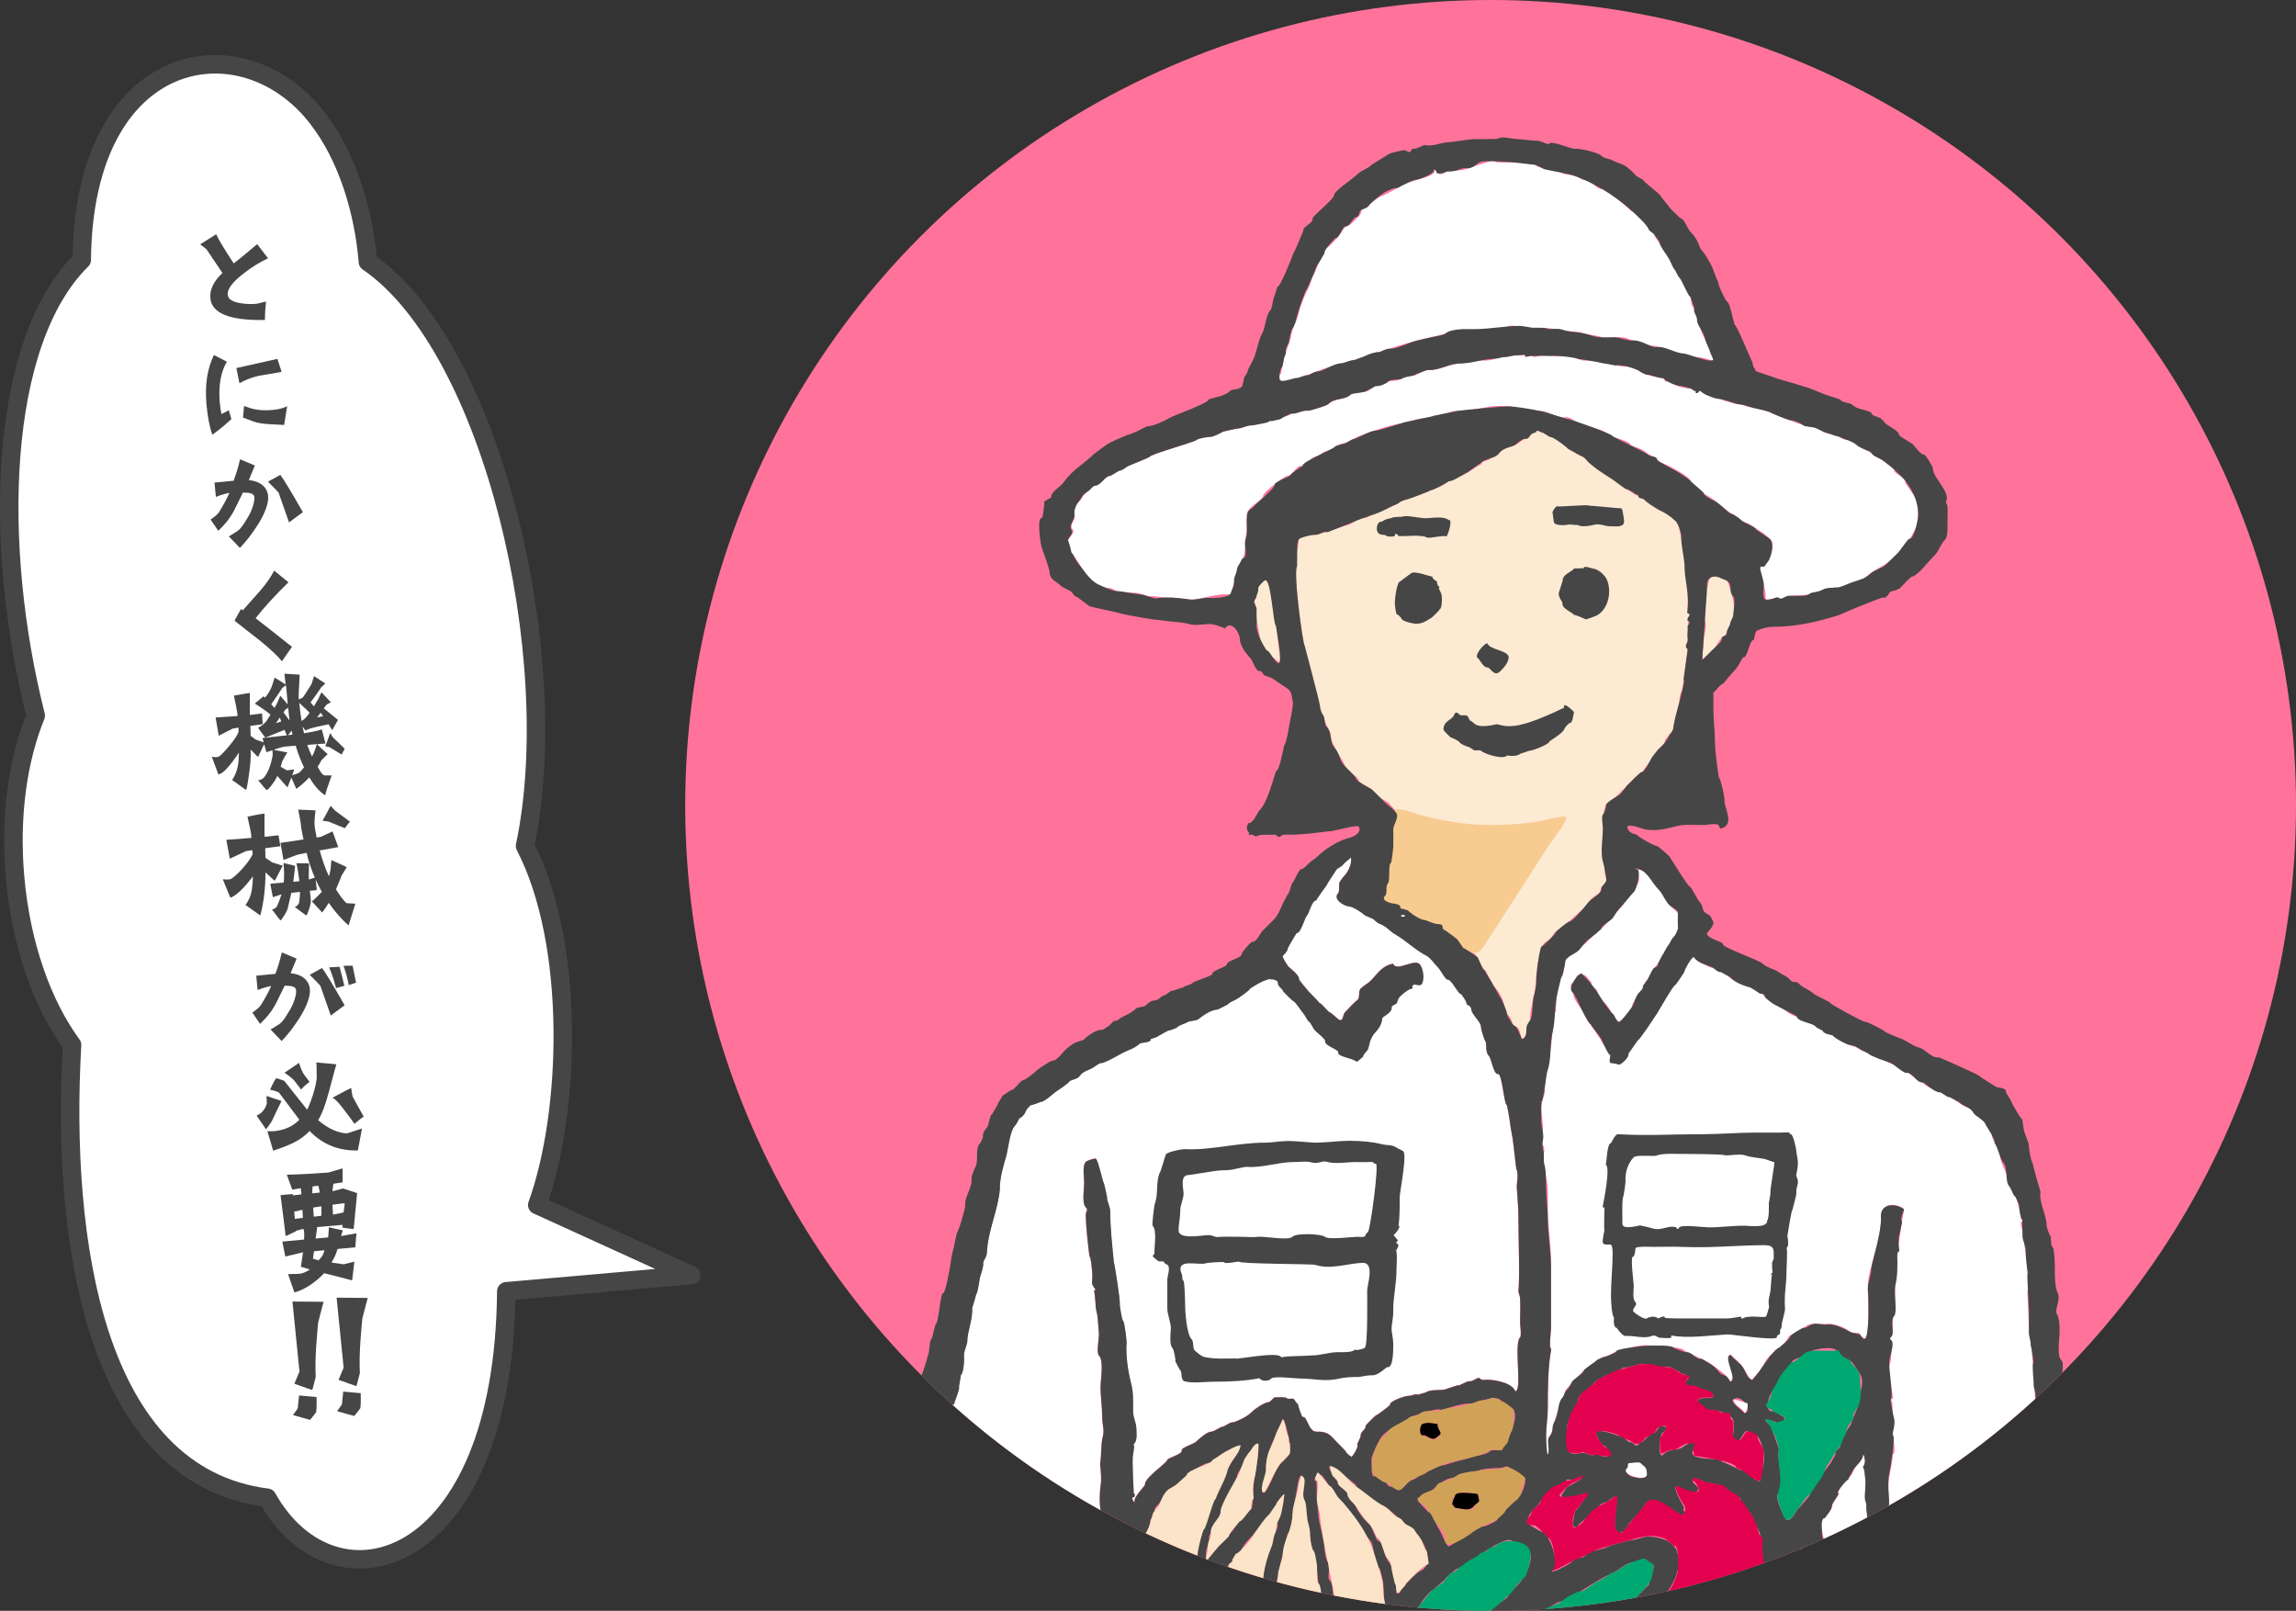 <?xml version="1.0" encoding="UTF-8"?><svg id="_レイヤー_2" xmlns="http://www.w3.org/2000/svg" xmlns:xlink="http://www.w3.org/1999/xlink" viewBox="0 0 248.56 174.37"><rect x="0" y="0" width="248.56" height="174.37" fill="#333333" stroke="none"/><defs><style>.cls-1{clip-path:url(#clippath);}.cls-2{fill:#ff739a;}.cls-3,.cls-4{fill:#464646;}.cls-5{stroke:#464646;stroke-linecap:round;stroke-linejoin:round;stroke-width:2px;}.cls-5,.cls-6{fill:#fff;}.cls-7{fill:#f8cb91;}.cls-7,.cls-4,.cls-8,.cls-9,.cls-10,.cls-6,.cls-11,.cls-12,.cls-13,.cls-14{fill-rule:evenodd;}.cls-8{fill:#955d2b;}.cls-9{fill:#e3004f;}.cls-10{fill:#d0a257;}.cls-11{fill:#fcead2;}.cls-12{fill:#fbe4c7;}.cls-13{fill:#00a871;}</style><clipPath id="clippath"><circle class="cls-2" cx="161.37" cy="87.19" r="87.19"/></clipPath></defs><g id="_文字"><g><circle class="cls-2" cx="161.37" cy="87.19" r="87.19"/><g class="cls-1"><g><path class="cls-8" d="M195.01,167.52c-.29,.24-.35,1.29-.35,1.53,0,.56-.23,1.25-.35,1.82-.05,.24-.35,.77-.39,.98,.06,.34-.02,.6-.13,.96-.01,.04-.4,.19-.35,.44,0,.02-.91,1.33-.97,1.32-.03,0-1.05,1.67-1.14,1.76,.01-.01-.53,.97-.53,.97,.07,.4-.56,.71-.53,.88,.03,.18-1.16,1.18-1.32,1.14-.19-.04-1.42,.98-1.5,1.06-.18,.18-.54,.37-.7,.53-.25,.26-.7,.35-.88,.53-1.3,1.31-3.52,1.55-5.31,2.14,.1,.5-3.07,.96-3.32,1.2-.57,.57-1.55,.74-2.49,1.09,.08,.39,2.59,.67,3.17,.68,1.24,0,2.05-.19,3.31-.19,1.16,0,2.86-.18,3.97-.56-.04-.2,2.01-.86,2.26-1.03,.26-.17,1.05-1.09,1.49-1.01,.44-.32,.82-.75,1.16-1.27,.67-1.05,1.5-2.02,2.46-2.99,.18-.18,.5-.68,.59-.96,.12-.37,.55-.58,.7-1.06,.12-.37,.52-.67,.67-1.01-.03-.15,.58-1.28,.67-1.38,.86-.9,.61-2.79,.88-3.87,.13-.5-.71-3.98-1.06-3.7"/><path class="cls-8" d="M121.25,173.68c-.35,.37,0,2.81,0,3.34,.03,.28,.18,.65,.17,.83-.02,.3,.39,.33,.36,.49-.11,.6,1.12,1.32,1.41,1.67,.38,.46,.69,.42,1.06,.88,.08,.1,.75-.06,.68,.32,.06,.01,.75,.15,.73-.06-.02-.17,2.53-.68,2.82-.96,0-.06,0-.12,0-.18-.26-.26-1.29-.06-1.58-.35-.28-.28-.72-.49-1.06-.7-.27-.17-.9-.44-.87-.8,0-.04-.91-.74-.89-.87,.08-.46-.55-.64-.7-.79-.12-.12-.06-.41-.18-.53-.15-.15-.23-.19-.38-.38-.27,.05-1.25-2.23-1.56-1.91"/><path class="cls-6" d="M146.07,93c0-.14-.69,.56-.7,.59-.14,.21-.56,.33-.7,.53-.11,.14-1.07,1.62-1.06,1.67,0-.01-1.2,1.66-1.14,1.67-.43-.07-.77,1.38-.97,1.58-.28,.28-.68,1.99-1.15,1.94,0,0-.96,1.56-.96,1.69,0,.27-.44,.69-.53,.78-.11,.11,.51,1.03,.53,1.06,.19,.29,1.26,.94,1.23,1.5,0,.06,.96,1.21,1.06,1.32,.03,.03,1.22,1.22,1.14,1.23,.24-.04,1,1.1,1.23,1.05,0,0,.57,.48,.62,.53,.76,.76,.68-.32,.88-.53,.46-.46,.85-.95,1.41-1.41,.28-.23,.04-.94,.35-1.23,.22-.2,.45-.36,.7-.53,.91-.61,1.29-1.84,2.78-2.14,.38,.92,2.28-.55,2.86,.03,.41,.41,.58,1.61,.27,2.14-.22,.37-.76-.07-.97,.15-.24,.24,.21,.28-.25,.41-.36,.1-.93,.6-1.15,.82-.22,.22-.21,.38-.35,.7-.06,.14-.46,.24-.56,.38,.14,.71-1.03,1.06-1.03,1.32,0,.67-.59,1.35-.88,1.64-.09,.09-.34,.57-.41,.78-.07,.21-.17,.8-.29,.98,0,.01-.63,.67-.44,.7-.09-.02-.51,.51-.76,.56-.28-.38-2.06-.53-1.97-1,.07-.36-1.51-.71-1.41-1.23,.05-.26-1.1-1.05-1.23-1.32-.07-.14-.51-.91-.53-.79-.02,.09-.46-.72-.53-.79-.14-.14-.99-1.44-1.14-1.41-.06,0-1.16-1.07-1.15-1.14,.02-.14-.58-.53-.53-.79,.09-.53-1.22-.52-1.2-.39-.57,.14-1.19,.54-1.82,.94,.03,.15-1.39,1.13-1.56,1.2-.44,.21-.61,.26-.88,.53-.02,.02-1.03,.53-1.06,.53-.86,.05-1.72,.77-2.11,1.06-.24,.18-.86,.15-1.14,.3-.51,.29-.83,.26-1.15,.58-.1,.1-.88,.37-.97,.35-.03,0-.89,.48-.97,.53-.3,.2-.43,.22-.91,.38,.08,.42-1.07,.36-1.2,.5-.5,.5-1.34,.73-1.84,1-.4,.22-2.04,1.17-2.38,1.11-.12-.02-.69,.4-.89,.52-.33,.21-.63,.24-1.06,.53-.16,.1-.35,.42-.53,.53-.29,.19-.56,.18-.91,.38,.03,.16-1.42,1.1-1.56,1.2-.25,.19-1.23,1.14-1.67,1.05,.17,.03-.99,.38-.97,.35-.27,.27-.5,.48-.58,.78-.04,.14-.44,.63-.61,.6-.21,.32-.31,.65-.56,.91-.47,.47-.7,2.53-.88,3.17-.3,1.06-.73,2.45-.7,3.64-.2,2.31-1.28,4.37-1.41,6.92-.02,.4-.34,.76-.39,.98,.07,.43-.23,1.2-.35,1.64-.06,.24-.26,1.8-.4,1.78,.02,0-.44,1.59-.45,1.49,.1,1.25-.52,2.56-.52,3.61,0,.45-.41,1.09-.36,1.58,.04,.46-.03,1.86-.34,2.12,.01,0-.19,1.17-.21,1.26,.17,.03-.5,1.74-.5,1.73,.07,.41-.35-.03-.35,.35-.02,.48,.18,.2,.18,.7,0,.39-.31,.81-.4,1.22,.02,.15-.34,1.42-.44,1.39-.11,.53-.05,1.11-.39,1.61-.52,.78-.6,2.01-.94,2.73-.36,.78-.35,2.08-1,2.72-.33,.33-.19,1.12-.4,1.5-.24,.42-.3,.86-.48,1.31-.87,2.18-1.43,5.55-1.42,8.4,0,1.76,.01,3.55,.01,5.32,0,.86,.15,1.68,.19,2.6,.02,.51-.2,1.23-.01,1.99,.54,2.14,.77,4.47,1.28,6.53,.26,1.04,.58,1.97,.83,2.8,.07,.23,.14,1.44,.44,1.41,0,0,.44,1.11,.44,1.38,0,1.98,1.73,1.97,2.41,3.46,.12,.25,1.14,1.26,1.11,1.41,.01-.07,.95,1.22,1.05,1.32,.11,.11,3.63,.56,3.6,.68-.01,.06,1.22-.42,1.31-.33,.12,.12-.42-7.7-.16-8.1,.21-.31,1.14-1.37,1.05-1.85-.02-.13,.45-.71,.53-.79-.04,.04,.53-1.13,.53-1.14-.12-.64,.88-1.27,1.08-1.53-.11-.55,1-1.28,1.2-1.55,.25-.34,.21-.45,.53-.7,.06-.05,.51-.9,.53-.79-.08-.42,2.04-1.83,2.29-2.2,.12-.18,.75-.18,.71-.44-.02-.13,.43-.37,.53-.44,.34-.28,.1-.82,0-1.06-.2-.47,.2-.39,.19-.88-.03-1.36-.54-2.76-.54-4.23,0-1.58-.54-3.31-.18-4.75,.28-1.09,.19-2.97,.17-3.61-.01-.53,.22-1.46,.36-2.02,.18-.73,.08-1.8,.21-2.44-.43-.14-.31-2.47-.21-3.02,.12-.65,.02-1.56-.06-2.34,.18-.98,.05-2.01,.3-2.97,.2-.75-.07-1.18-.07-2.11,0-1.15-.18-2.13-.18-3.26,0-.72,.39-2.85-.18-3.41-.31-.31,.07-2.01,0-2.46-.05-.3-.08-1.4-.18-1.94-.06-.32-.18-.63-.18-1.23,0-.12-.13-1.47-.18-1.41,0,0,.18-.02,.21-.03,0-.03-.39-.49-.29-.5-.21,.03-.08-.91-.08-1.03,0-.19-.15-2.15-.32-2.11-.18-1.48-.35-2.9-.4-4.41-.02-.54,.32-.6,.01-.9-.46-.46-.18-1.97-.18-2.64,0-.56-.23-1.88,.18-2.29,.13-.13,.92-.39,1.06-.35,.25,.06,.77,2.53,.88,2.64,.05,.05,.35,1.49,.35,1.51,0,.59,.35,.96,.35,1.66,0,1.72,.21,3.53,.38,5.31,.03,0,.74,4.24,.65,4.69,0,.07,.21,1.65,.38,1.79,.14,.12,.37,2.16,.36,2.28-.11,1.54,.16,3.16,.52,4.59,.22,.86,.18,1.82,.18,2.75s.34,1.26,.36,2.03c.02,.7,.11,1.36-.36,1.73,.24-.19-.01,1.11,0,1.06-.15,.55,.09,4.22,.08,4.23,.21-.02,.05,.28,.06,.38-.56-.11,.11,.85,.03,.41-.08-.39,.89-1.41,1.12-1.72-.1-.51,1-1.36,1.17-1.54,.07-.07,1.25-1.02,1.23-1.15-.04-.24,1.67-.62,1.58-1.06-.06-.32,1.29-.67,1.59-.97,.32-.32,1.13-1.03,1.58-1.06,.38-.02,.78-.41,1.23-.53,.45-.11,.79-.54,1.24-.49,.6-.22,1.42-.59,1.93-1.1,.42-.42,1.41-1.04,1.76-1.06,.36-.02,.56-.57,.79-.53,.03,0,1.34-.09,1.29,.14,.12,.04,.65-.05,.73,.04,.11,.11,.31,.54,.44,.53-.04,0,.38,1.43,.53,1.41,.5-.09,.6,1.63,1.5,1.59,1.27-.06,1.56,.5,2.11,1.05,.12,.12,1.07,1.06,1.06,1.14-.01,.07,.42,.47,.56,.47-.1,.49,.94-1.17,.65-1.23,.07-.33,.38-.73,.38-1.03,0-.41,.6-.66,.53-1.03-.01-.05,1.08-1.16,1.15-1.14,.07,.01,1.51-1.06,1.5-1.14-.08-.4,1.64-.97,2-.97,.5,0,.51-.23,1.07-.13-.04,0,.85-.27,.8-.22,.37-.37,1.55-.21,2.11-.35,.19-.05,1.4-.5,1.41-.44,.01,.11,.99-.47,1.14-.44,.36,.07,.75-.31,1.11-.38-.04,0,.23,.22,.38,.24,.62-.06,1.2,0,1.77,.14,.74,.18,1.48,.44,1.79,1.09,.76-.15-.21-5.13,.5-5.84,.17-.17,0-1.36,0-1.58,0-.88,.05-1.77,0-2.64-.01-.25-.18-.66-.18-.7,.16-1.92,0-5.57,0-8.1,0-1.14-.12-2.18-.18-3.26-.02-.31,.23-1.45-.04-1.92-.04-.08-.4-3.6-.46-3.59-.22-1.12-.3-2.26-.59-3.4-.27,.05-.5-3.4-.94-3.32-.47,.09-.73-1.69-.97-1.94-.42-.42-.24-1.1-.38-1.61-.1,.02-.5-1.35-.49-1.47,.04-.66-1.03-1.37-1.06-2.02-.02-.42-.59-.38-.53-.7,.02-.13-.42-.71-.55-.91-.32,.06-1.04-1.61-1.46-1.56-.24,.03-.8-1.06-.97-1.23-.52-.52-.87-1.13-1.41-1.41-1.22-.63-2.05-1.54-3.34-2.29-.59-.34-.96-.89-1.66-1.12-.27-.09-.47-.34-.63-.47-.22-.18-.83-.31-1.06-.53-.19-.19-1.22-.86-1.58-.88-.65-.03-1.81-.83-1.23-1.41,.21-.21,.04-.99,.18-1.23,.07-.14,.32-.49,.53-.7,.31-.31,.86-1.29,.67-1.97-.05,.05-.1,.1-.15,.15"/><path class="cls-11" d="M181.31,56.29c.65-.13,1.38,6.73,1.38,7.69,.05,.53,.02,1.11,0,1.64-.03,.6,.16,.52,.23,.93,0-.02-.24,1.12-.19,1.13,.09,.92-.05,2.12-.06,2.88-.05,0-.47,4.04-.63,4.27-.3,.43-.16,1.17-.35,1.62-.14,.31-.39,1.42-.39,1.72s-.29,1.19-.44,1.16c-.05,0-.62,.8-.62,.79,.12,.63-1.13,.9-1,1.63-.11,.18-.69,.75-.67,.75,0,0-.62,.79-.62,.79,.05,.26-1.29,.96-1.23,1.23,.06,.29-1.11,.96-1.23,1.14-.11,.17-1.16,1.26-1.32,1.23-.85-.17-.62,4.24-.62,4.81,0,.91,.2,1.73,.15,2.55-.03,.42,.44,1.16,.03,1.44-.07,.04-.55,.6-.5,.85-.18,.24-.51,.37-.73,.56-.48,.4-.67,.89-1.06,1.23-.68,.62-1.31,1.14-1.94,1.76-.36,.36-.9,.6-1.23,.88,0,0-.49,.85-.53,.62,.03,.15-.48,.37-.61,.54-.41,.55-.29,1.52-.62,2.01-.18,.28-.27,3.71-.5,3.67-.1,.8-.45,2.08-.37,2.67,.03,.2-.36,.62-.36,1.07,0,.3-.13,.81-.5,.89-.19-.37-.17-.65-.38-1.09-.08-.16-.72-.39-.71-.61,.03-.58-.84-1.12-.87-1.85-.04-.8-.73-1.77-1.06-2.11-.13-.13-.95-1.76-.97-1.76-.24,.04-.92-1.65-1.15-1.76-.22-.1-.81-.54-.89-.52-.49,.08-.29-.77-.61-.71-.23,.05-.92-1.12-1.23-1.06-.19,.04-.64-.35-.62-.44,.13-.66-.92-.31-1.23-.62-.12-.12-1.96-.76-1.94-.97,.03-.21-1.82-.84-1.94-.96-.08-.08-2.02-.71-1.23-1.23,.31-.2,.35-1.36,.35-1.88,0-.64,.32-1.29,.35-2,.05-1.17,.35-2.51,.35-3.4,0-.51,.16-.62,.19-1.01,.02-.3-.19-.66-.19-.81,0-.02-.73-.78-.7-.76-.59-.4-1.02-.49-1.58-1.06-.12-.12-.05-.25-.21-.38,0-.03-.49-.32-.5-.32-.28-.14-.61-.34-.91-.56,.08-.4-1.07-1-1.2-1.2-.42-.63-.65-1.35-1.06-1.76-.37-.37-.18-.71-.53-1.06,0,0-.21-.63-.18-.53-.15-.43,0-.58-.22-.95-.36-.61-.7-1.41-.88-2-.7-2.3-.94-3.85-1.58-6.18-.36-1.29-.52-2.5-.69-3.74-.23-1.75-.43-3.61-.51-5.41-.02-.56,0-.85,0-1.25,0-.51,.41-1.62,.33-2.07,.47-.55,1.92-.43,2.66-.75,.71-.3,1.87-.59,2.82-.88,.09-.03,.71-.36,.88-.53,.26-.26,.98-.05,1.23-.35,.39-.48,1.35-.66,1.82-.88,.67,.02,1.46-.85,2.05-.88,.18,0,1.06-.41,1.05-.44-.02-.26,1.27-.36,1.48-.48,.66-.39,1.48-.45,2.04-1.01,.42-.42,1.45-.67,1.94-.88,.49-.21,1.22-.83,1.76-1.06,.08-.04,.1-.29,.35-.35,.06-.02,.5-.14,.53-.18,.08-.12,1.07-.52,1.06-.61-.07-.39,1.56-.98,1.73-.94,.52-.26,1.1-.75,1.61-1.09,.3-.2,.31-.28,.73-.38-.06-.31,.97,.27,1.12,.32,.53,.16,1.48,.75,1.84,1.11,.15,.15,1.8,1.24,1.85,1.23,.47-.09,.69,.7,1.07,.82,.57,.18,.7,.73,1.23,.88,.29,.08,2.58,1.56,2.54,1.73-.03,.17,2.42,1.45,2.64,1.67,.28,.28,1.06,.91,1.38,.85,.38,.22,1.11,.37,1.29,.94"/><path class="cls-7" d="M150.85,87.9c.25-.77,2.46,.22,2.88,.33,2.06,.52,4.17,.92,6.3,1.04,2.23,.13,4.49-.05,6.7-.37,.26-.04,2.58-.71,2.78-.43,.25,.35-1.68,2.79-1.85,3.06-1.3,2.02-2.61,4.05-3.91,6.07-1.04,1.61-2.08,3.23-3.12,4.84-.69,1.08-1.24,.71-2.28,.21-2.06-1-4.12-1.99-6.18-2.99-1.06-.51-3.19-1.06-4-1.94-.92-.45,.89-4.32,1.09-4.93,.53-1.63,1.06-3.26,1.59-4.89"/><path class="cls-6" d="M177.11,94.11s-.1-.08,.12,0c.3,.11,.42,.02,.7,.18,.18,.1,.53,.44,.7,.7,.3,.46,.78,.82,1.06,1.23,.08,.12,1.06,1.64,1.06,1.67-.07,.34,1.08,.71,1.07,1.53-.01,1.04-.36,1.71-.75,2.46-.28-.06-1.19,1.63-1.15,1.86-.14,.23-1.15,1.33-1.12,1.54,0,0-.33,.74-.38,.82-.37-.07-.41,.69-.52,.88-.2-.04-1.22,1.72-1.2,1.82,.12,.58-1.09,1.35-1.06,1.59,.07,.43-.58,.13-.75-.01,.07-.44-.4-.67-.53-.88,.04-.24-1.04-1.48-1.16-1.46-.21-.25-.2-.73-.38-.91-.23-.23-.6-.4-.53-.79,0-.02-.48-.55-.53-.61-.33-.39-.64-.14-.97-.18-.05,0-.46,.89-.53,.88-.48-.06,.08,1.25,.09,1.24-.08,.44,.87,1.5,1.06,1.93,.49,1.15,1.3,1.95,1.94,3.05,0,.1,.49,.78,.53,.82,.11,.11,.53,.73,.53,.7,0-.02-.39,.94,.08,.88,.08,0,.86,.16,.8,.17,.24-.05,1.08-.75,1-1.19,.05-.08,1.05-1.45,1.02-1.46,.17,.02,1.82-2.51,2.03-2.82,.17-.26,1.83-3.2,2.03-3.17,.05,.01,.96-1.37,.97-1.41,.01-.21,.72-1.55,1.03-1.61,.31,.5,1.15,.84,1.61,1.09,.16,.08,1.08,.28,1.06,.44,0,.05,.84,.4,.88,.44,.98,.98,2.62,1.23,3.9,1.97-.06,.3,1.06,1.11,1.2,1.2,.14,.1,.9,.29,.88,.44,.01-.09,.68,.51,.79,.57,1.41,.71,2.87,1.06,3.97,2.16,.21,.21,.81,.05,1.06,.35,.11,.14,.69,.57,.88,.53,.28-.05,.76,.56,.97,.52,.36-.06,.95,.56,1.14,.52,.56-.09,1.55,.97,2.02,.88,.2-.04,.95,.52,1.14,.53,.32,.02,.57,.55,1.01,.47,.55,.34,1.06,.78,1.71,1.16,.42,.25,1.27,1.1,1.78,1.01,.23-.04,1.96,1,2.02,1.06,.22,.22,1.5,1.08,1.85,1.06,.29-.02,1.23,1.08,1.32,1.23,.25,.37,1.02,.84,1.06,1.58,.04,.82,.83,1.43,.88,2.29,.03,.56,.66,1.96,.88,2.29,.08,.12,.14,1.63,.5,1.55,.12,.24,.42,.6,.38,.82,.03-.14,.41,1.42,.4,1.39,.13,.23,.16,.3,.12,.64-.03,.3,.04,.09,.16,.27,.34,.47-.13,.11-.15,.25-.09,.56,.39,1.33,.36,1.84-.04,.65,.15,1.55,.2,2.23,.13-.03,.3,2.74,.25,2.96-.08,.33-.14,.49-.11,.76,.03,1.17,.14,2.86,.18,4.2,0,.16,.27,1.63,.35,1.56-.21,.21,.18,2.3,.18,2.94,0,2.33,.35,4.4,.35,6.74,0,.58,.48,1.42,.35,1.94-.09,.36-.2,.32-.04,.62,.11,.21,.03,.61,.01,.82-.05,.73,.13-.04,.23,.46-.49,.16-.03,1.53-.03,2.02,0,.35,.18,.79,.18,1,0,.19-.4,.66-.18,.88,.13,.14,.16,.6,.18,1.23,.04,1.24,.18,2.53,.18,3.71,0,1.96,.18,4.01,.18,6.04,0,.74-.03,1.27,0,1.87,.02,.4-.56,.66-.18,1.23,0,.06,0,.12,0,.18-.06,.24-.38,1.45-.29,1.89-.05,.12-.42,.76-.59,.93-.35,.35-.46,3.03-.8,2.99-.02,0-1,1.73-1.08,2.04-.2,.71-.79,1.49-1.11,2.01-.69,1.11-1.77,2.27-2.46,3.34-.33,.51-.7,.93-1.06,1.41-.06,.08-1.23,1.17-1.23,1.15,0,.05-1.42,1.16-1.5,1.14-.18-.04-.34,.56-.62,.52,.1,.02-.93,.6-1.05,.71,.03-.03-1.05,.36-1.14,.36-.43-.02-.66,.4-1.15,.52-.84,.21-1.24,.6-2.16,.72-.54,.07-.16-.37-.55-.37-.44,0-.36,.16-.63,.18-.08,0-.39-2.01-.35-2.2,.09-.49-.38-.87-.32-1.39-.12-.56-.24-.87-.41-1.37-.25,.05-.86-1.99-.82-2.23-.22-.78-.72-1.36-.93-2.08,.03-.28-.49-.87-.51-1.12,0-.17-.46-.81-.53-.88-.43-.43-.71-1.11-1.06-1.64,0-.25-1.12-1.53-1.14-1.53-.03,0-.46-.69-.44-.79,.05-.28-.36-.8-.53-.97-.41-.41,.41-1.6,.55-2.05-.07-.75,.64-1.87,.8-2.47,.09-.32,.15-1.17,.49-1.12,.07,.01,.3-.91,.44-1.05,.18-.18,.53-.87,.5-1.12,.09-.23,.15-.4,.2-.64,.07-.27,.3-.22,.39-.45-.15-.87,.83-1.59,1.07-2.11,.17-.36,.14-.62,.33-.99,.06,.01,.66-1.01,.68-.94-.1-.54,1.12-1.06,1.05-1.41-.12-.62,1.21-.85,1.06-2.02-.17-1.28-.22-3.73,.12-5.26,.16-.74,.21-1.1,.26-1.81,.46,.09-.11-2.21-.03-2.44,.18-.47-.04-1.26,0-1.85,0,.01,.06-1.51-.14-1.47-.03-.3,.2-.1,.17-.38-.02-.32-.2-1.58-.38-1.76-.4-.4,.18-2.06,.18-2.41,0-.64,.32-1.67,0-2-.41-.41,.18-.25,.18-.7,0-1.99,.26-4.03,.35-5.99,.13-2.69,.49-5.28,.9-7.52-.75-.6-2.17-.78-2.52,.59,.13,1.18-.33,3-.68,4.29-.28,1.04-.8,2.65-.74,3.75,.03,.53,.2,5.4-.26,5.4-.18,0-.59-.4-.59-.44,.06-.34-.93-.11-1.05-.27-.37-.45-1.84-.98-2.37-.88-.2,.04-2.45-.14-2.38,.27-.01-.09-1.6,.96-1.73,.94-.41,.32-.42,.78-.91,1.26,.04-.04-1.14,.46-.79,.53-.03,0-.47,.39-.61,.53-.4,.4-.58,.9-.88,1.41-.24,.41-.71,.7-.92,1.08-.4-.08-.69-.85-.84-1.08-.16-.25-.52-.7-.7-.88-.04-.04-.82-.74-.8-.75-.93,.16,.89,2.7-.05,2.89-.24-.49-.86-.97-1.26-1.26-.42-.3-1.02-.84-1.51-1-.18-.06-2.19-1.07-2.19-1.02,.06-.48-3.83-.62-4.3-.62-.54,0-1.56,.25-1.86,.35-.36,.13-.49-.04-.7,.18,.07-.07-.69,.22-.67,.22-.24,.07-.84,.5-1,.49-.56-.03-.64,.37-.97,.52-1.28,.58-1.81,1.49-2.64,2.29-.09,.08-.92,.86-.85,1.2,0,.01-.76,1.59-.65,1.61-.01,0-.62,1.81-.6,2.06,.04,.48-.34,.65-.37,1.11-.02,.33,0,1.52-.18,1.76-.15,.19-.18-1.69-.18-1.91,0-1.02,.18-1.86,.18-2.83,0-2.06,0-4.75,.38-6.67-.29-.08-.03-1.75-.03-2.32v-7.04c0-1.88-.35-3.83-.35-5.73,0-.95,.06-2.5-.18-3.43-.13-.52-.49-1.57-.35-2.11,.04-.15,.29-1.11,0-1.41-.18-.18,0-1.55,0-2.01,0-.52-.18-1.2-.18-1.95,0-.71,.3-1.33,.39-1.77-.09-.55,.12-1.7,.17-2.22,.18,.04,.3-2.07,.32-2.08,.3-.3,.39-4.43,.67-4.37,.11-1.06,.09-3.26,.73-3.9,.11-.11,.34-1.67,.32-1.73,0,0,.56-.56,.56-.56,.19-.08,1.23-1.07,1.32-1.05,.17,.03,1-.97,1.14-1.06,.44-.28,.91-.73,1.23-1.06,.06-.06,1.06-1.1,1.05-1.15-.04-.21,1.13-.97,1.06-1.41-.02-.1,.94-1.19,1.06-1.32,.25-.25,.32-.53,.49-.78,.17-.27,.02-1.51-.25-1.51"/><path class="cls-6" d="M185.48,39.04c-.7-.14-1.27-.41-1.86-.37-.03,0-1.49-.21-1.63-.36-.12-.12-1.58-.38-1.55-.5-.33-.11-1.32-.4-1.44-.39-.83,.12-2.2-.6-2.97-.83-.81-.24-1.92,.02-2.69-.08,.03-.17-1.89-.3-2.08-.49-.11-.11-1.33-.15-1.58-.18-.79-.1-1.78-.35-2.58-.35h-2c-.53,0-1.58-.54-2.11,0-.13,.13-1.76,.17-2.09,.18-.6,.03-2.04,.26-2.31,0-.14-.14-2.96,.69-2.96,.67-4.01,.79-7.25,2.23-11.12,3.2-1.72,.43-3.2,1.3-4.64,1.58-.35,0-.64,.18-.88,.18-.64,0-.49-.88-.32-.85,.02-.24,.3-1.44,.3-1.44-.1-.02,.81-2.45,.79-2.55-.02-.11,.27-1.24,.35-1.32,.19-.19,.43-.99,.53-1.41,.19-.77,.62-1.82,1.01-2.54,.23-.44,.27-.82,.44-1.18,0,0,.49-1.03,.49-1.03,.02-.47,.56-.88,.5-1.2,.13-.22,.37-.75,.56-.91,.5-.41,.85-.85,1.23-1.23,.17-.17,.72-1.31,1.15-1.23,.08,.02,1.03-.94,1.14-1.06,.18-.18,.18-.53,.35-.7,.13-.13,.76-.16,.7-.44-.03-.16,1.17-.9,1.29-.97,.24,0,2.04-1.07,2.06-.97-.08-.56,4.2-1.05,3.7-1.85,.06,0,.12,0,.18,0,.24,.23-.18,.24,.32,.4,.26,.08,.57-.06,.74-.22,.09-.09,1.65-.18,1.76-.18,.33,0,3.48-1.27,3.52-.96,.04,.31,3.96-.06,4.22,.26,.58,.71,2.18,.24,2.82,.88,.23,.23,1.08,.36,1.42,.34,.41-.03,.95,.57,1.23,.53,.69-.1,1.41,1.13,2.06,1.01,1.09,.69,2.22,1.52,3.07,2.38,.29-.06,2.49,2.25,2.43,2.52-.01,.06,2.26,3.42,2.2,3.43,.04,0,1.15,1.87,1.15,2.05,0,.38,.46,.77,.53,.94,.17,.4,.11,1.16,.35,1.41,.47,.47,.62,1.59,.88,2.35-.02,.61,.78,1.65,.92,1.98-.1,.62,.35,1.02,.46,1.51"/><path class="cls-6" d="M191.11,64.86c.22-1.12-.67-2.5-.67-3.43,0-.36,.79,.11,.7-.32,0,.02,.49-.86,.53-.97,.13-.35,.45-1.31,0-1.76-.07-.07-.71-.59-.7-.62,0,.04-1.7-1.17-1.85-1.14-.28,.05-3.26-2.14-3.25-2.21,.03-.18-1.32-.88-1.59-1.14-.16-.16-1.27-.97-1.23-1.14,.09-.46-2.85-2.01-3.17-2.02-.25-.01-.45-.56-.62-.53,.04,0-.87-.43-.97-.53-.54-.54-1.07-.51-1.79-.91,.07-.35-2.14-.88-2.26-1.03-.43-.52-1.87-.83-2.39-1-.33-.11-.72-.23-1.13-.41-.21-.09-.76-.56-1.14-.53-1.16,.07-1.82-.64-3.06-.71-1.38-.07-2.71-.52-4.18-.52s-3.11,.62-4.56,.53c-.35-.02-.96,.16-1.15,.35-.33,.33-1.32-.09-1.76,.35,.03-.03-1.75,.21-1.73,.32-.56,.1-1.24,.38-1.61,.38-.65,0-5.13,1.45-5.08,1.73-.33,.16-.67,.26-1.02,.41-.34-.04-.82,.47-.95,.5-.19,.05-.98,.35-.97,.35-.19-.04-.7,.52-.97,.53-.55,.03-1.18,1.15-1.67,1.06-.51-.1-.92,1.03-1.5,1.06-.34,.02-2.71,1.84-2.64,2.2,.04,.22-1.03,.94-1.23,1.14-.12,.12-.53,.51-.53,.82v1.55c0,.57-.18,.98-.18,1.46,0,.95-.03,1.4-.35,1.97-.18,.33-.41,.58-.53,.94,0,.34-.24,1.14-.35,1.53-.05,.18-.19,1.07-.38,1.26-1.15-.23-2.95,.45-4.14,.53-.79,0-1.49-.23-2.47-.21-.75,.01-1.4-.19-2.02-.16-.44,.02-1.07-.36-1.64-.36-.66,0-1.45-.15-1.85-.18-.27-.01-.79-.39-.97-.35-.67,.12-2.85-1.23-2.73-1.85-.01,.06-.84-1.28-.88-1.32-.16-.16-.33-.51-.53-.7,.04,.04-.36-1.48-.35-1.23-.01-.25,.85-.91,.53-1.23-.41-.41,.14-.91,.21-1.26-.11-.54-.02-1.23,.18-1.58,.21,.04,.66-.56,.67-.68,0-.1,1.13-1.25,1.32-1.24,.6,.04,1.12-1.05,1.68-1.05,.14,0,.68-.48,.88-.53,.49-.12,.72-.37,1.06-.53,.06-.03,2.29-.95,2.29-.97-.04-.26,4.88-1.62,5.11-1.85,.16-.16,1.21-.35,1.53-.35,.23,0,1.13-.37,1.29-.53-.01,.01,1.5-.36,1.49-.36,.61,.04,1.07-.35,1.73-.35s.97-.46,1.67-.32c.11-.02,.18-.26,.56-.2-.05,0,.87-.17,.88-.18,.32-.32,.81-.28,1.06-.53,.11-.12,1.71-.38,1.85-.35,.17,.03,2.03-.53,2.2-.7,.74-.73,1.81-.4,2.46-1.06,.19-.19,1.45-.26,1.76-.35,.15-.05,.76-.5,.91-.56,.16,.03,1.38-.32,1.35-.47,.55-.17,1.12-.05,1.61-.38,.42-.28,1.01-.18,1.41-.35,.13-.06,.99-.55,1.32-.53,1.28,.07,2.29-.7,3.51-.7,.31,0,.37-.16,.63-.18,.38-.02,1.18-.2,1.26-.21,.55,.11,1.55,.07,1.98-.19,.18-.11,.6-.11,.98-.13,.35-.02,.63-.18,.94-.18s.61-.01,.91-.04c.56-.04-.01,.16,.41,.24,.12-.59,.75,0,.91-.02,.33-.02,1.65-.55,1.94-.19,.28,.35,2.24-.23,2.82,.35,.53,.53,1.76-.08,2.11,.35,.17,.21,1.29,.15,1.76,.35,.15,.06,1.12,.21,1.32,.17,.16-.03,1.23,.35,1.35,.39-.08,.37,2.21,.85,2.44,.83,.16-.01,.36,.1,.34,.28-.03,.26,.41,.04,.56,.11,0,0,.7,.42,.77,.46,.26,.13,1.34,.39,1.62,.33,.07,.03,.39,.22,.4,.23,.31,.38,.35,0,.35,0,.06,0,.12,0,.18,0,.29,.29,.63,.56,1.12,.5,.15,.06,1.32,.49,1.31,.53,.28,.08,.63,.16,.73,.21,.07,.03,.69,.19,.79,.18,.51-.03,1.02,.36,1.51,.3,1.74,.35,3.67,1.29,5.09,1.81,.75,.27,2.02,.26,2.64,.88,.13,.13,1.19,.33,1.36,.29,.3,.1,.94,.6,1.11,.58,.93-.13,1.52,1.14,2.23,1.01,.33,.2,1.25,1.15,1.76,1.06,.26,.2,.3,.41,.58,.59,.31,.2,.52,.35,.73,.56-.11,.55,1.34,.78,1.2,1.47,0-.04,.88,1.32,1.06,1.5,.39,.39,.42,3.39,.09,3.35,.05,0-.94,1.7-.97,1.76-.23,.42-1.04,.97-1.41,1.41-.81,.97-2.03,1.16-3.17,2.29-.19,.19-2.11,.73-2.08,.85-1.03,.34-2.01,.08-2.94,.61-.39,.22-.92,.26-1.34,.34-.55,.1-1.72-.05-2.09,.32-.33,.33-.85-.01-.96,0-.38,.02-.84,.24-1.35,.15"/><path class="cls-11" d="M184.27,71.28c0-.57,.18-1.26,.17-1.94,0-.47,.34-1.6,.18-1.99-.12-.28-.02-.69,.02-1.29-.03-.82-.1-1.86,.16-2.41,.2-.42,.08-.81,.38-1.1-.12-.62,.8-.11,.94-.14,.99-.18,1.1,1.29,1.36,1.97,.24,.64,.42,2.5-.04,2.96-.27,.27-.52,1.66-.97,1.58-.07-.01-.88,1.29-.97,1.41-.31,.41-.86,.61-1.09,1.09-.05-.05-.1-.1-.15-.15"/><path class="cls-11" d="M137.21,62.78c.16,0,1.08,5.67,1.11,6.34,.02,.47,.5,2.96,0,2.46-.32-.32-.73-.56-1.06-.88-.28-.28-.88-1.38-.88-1.76,0-.25-.62-2.83-.38-2.79,0-.07-.09-.86-.15-.91-.34-.34,.21-.31,.18-.61-.05-.6,.29-1.85,1.17-1.85"/><path class="cls-6" d="M151.71,99.22c-.18-.18,.28-.25,.35-.18,0,.06,0,.12,0,.18-.02,.02-.33,.02-.35,0"/><g><path class="cls-4" d="M190.08,40.18s2.32,.8,2.58,.88c1.04,.3,2.09,.59,2.97,.88,.86,.28,1.5,.64,2.29,.88,.43,.13,.9,.29,1.34,.44-.05,.26,1.09,.39,1.2,.5,.61,.61,1.39,.51,2.14,.91-.07,.37,.87,.45,.85,.58,.03-.2,.75,.67,.7,.62,.16,.16,1.47,.83,1.41,1.14-.04,.22,1.41,.93,1.58,1.14,.13,.15,.83,1.12,1.14,1.06,.17-.03,.98,1.32,.97,1.49-.06,.96,2.03,2.67,1.4,3.61-.01,.02,.17,.35,.18,.53,.03,.64,0,1.29,0,1.93,0,.73,.03,1.38-.35,1.76-.38,.38-.55,1.01-.91,1.44-.04,0-1.2,1.32-1.2,1.29,.02,.08-1.11,1.19-1.32,1.14-.18-.04-1.07,.98-1.32,1.23-.11,.11-.66,.35-.82,.35-.54,0-.44,.83-1.07,.71-.21-.04-4.78,1.87-4.77,1.9-2.23,.7-4.6,1.26-7.07,1.26-.55,0-1.3,.17-1.64,.37-.37-.05-.42,.86-.5,1.07-.48-.1-.63,1.99-1.17,1.88-.4,.66-.54,1.07-1.09,1.61-.37,.37-.74,.89-1.09,1.26-.16-.03-.68,.57-.67,.59,.01,.08-.35,.25-.35,.38v1.71c0,1.2,.18,2.51,.18,3.92,0,.61,.37,3.57,.44,3.57,.12,.01,.65,2.07,.58,2.65,.19,.95,1.04,2.54-.45,2.83-.02,0-.18-.36-.21-.38-.23-.23-1.28,0-1.54,0-.98,0-2.18-.11-3.07,.14-1.07,.29-2.55,.67-3.87,.17-.21-.08-1.78-.61-1.29,.19,.29,.47,.59,.39,1,.58-.03,.15,1.93,1.25,2.17,1.2,.05,0,1.33,1.11,1.32,1.14,0,0,2.02,3.29,2.2,3.26,.13-.02,.83,1.45,1.14,1.76,.22,.22,.2,.59,.35,.88,.1,.19,.55,.37,.7,.53,.02,.02,.6,.94,.26,.88,.22,.04-.62,1.04-.62,.97,.04,.67,1.82,.89,1.76,1.24-.04,.29,3.93,1.73,4.23,2.02,.55,.53,1.33,.6,1.94,1.06,.14,.1,.79,.42,.88,.53,.11,.13,.26,.26,.35,.35,.14,.14,.57,.04,.7,.18,.65,.65,1.19,.66,1.76,1.23,.08,.08,1.78,.86,1.76,.97-.02,.1,3.5,2.04,3.78,2.03,.28-.02,2.03,.95,2.03,.96-.03,.17,1.84,.84,2.11,.97,.52,.25,1.05,.7,1.76,.88,.54,.13,1.31,1.18,2.08,1.03,.13,.05,4.44,1.92,4.43,2.06,0,.05,1.72,1.13,1.76,1.14,.25,.09,1.13,.11,1.05,.53-.02,.12,.45,.76,.53,.93,0,.19,1.1,2.04,1.2,2.02,.16,.44,.1,.82,.24,1.29-.05,.01,.51,1.29,.5,1.46-.02,.42,.29,2.04,.44,2.03-.09,0,.81,3,.83,3.09-.2,1.19,.66,2.42,.66,3.66,.06,.31,.21,.78,.35,1,.25,.37,.01,1.07,.35,1.41,.14,.14,.18,1.79,.2,1.97-.03,.71-.02,2.31,.29,2.88,.39,.73-.35,1.83-.09,2.27,.3,.5,.31,1.38,.31,2.01,0,.7-.32,2.53,.18,3.02,.53,.53-.41,2.69,.18,3.17,.39,.32,.35,2.38,.35,2.99,0,.46-.31,.53-.53,.7,0,.06,0,.12,0,.18,.74,.74,.58,1.8,.88,2.99,.07,.3-.24,1.74,0,1.94,.44,.36-.21,1.55,.18,1.94,.22,.22,.33,1.44,.35,1.94,.02,.33,0,1.23,0,1.81,0,.38-.09,.73,.18,1,.3,.3-.21,.9-.21,.91,.22,1.09,.27,2.28,.21,3.49-.06,1.14,0,1.71,0,2.99s-.18,2.4-.18,3.23c0,.94-.35,1.18-.35,2.05,0,.37-.04,1.45-.35,1.76-.18,.18-.3,.83-.35,1.23-.07,.56-.31,.91-.53,1.23-.22,.33-.12,.82-.35,1.06-.38,.38,.05,1.18-.35,1.58-.23,.23-1.1,1.27-1.05,1.59,.1,.65-1.11,1.13-1,1.71-.12,.22-.45,.53-.59,.75-.04,.07-.52,.82-.53,.79,.04,.18-.98,1.7-1.15,1.67-.28-.05-.93,1.2-1.14,1.41-.36,.36-1.01,.9-1.23,1.23-.14,.21-.87,1.31-1.32,1.23-.14-.02-.38,.55-.53,.53,.12,.02-.79,.53-.79,.53-.21,.21-.24,.42-.53,.7-.02,.02-.78,.53-.79,.53-.61-.04-1.03,1.14-1.68,1.04-.06,0-1.07,.56-1.05,.53-.16,.19-.9,.3-1.06,.53-.31,.46-1.45,.39-1.94,.88-.54,.54-1.77,.48-2.67,.75-.62,.19-1.06,.69-1.55,1.19-.14,.14-.73,.16-.7,.44,0-.05-.72,.62-.71,.61-.18,.18-.53,.18-.7,.35-.07,.07-.7,.63-.88,.7-1.05,.42-2.34,.4-2.99,1.06-.03,.03-.88,.42-.88,.44,.02,.15-.81,.57-.88,.62,0,0-1.2,.52-1.14,.53,.02,0-.44,.28-.44,.27,.07,.4-.56,.17-.71,.26-.51,.31-1.19,.86-1.8,1.26-.21-.04-1.9,1-1.87,1.18-.49,.31-1.41,.91-1.79,.91-.21,0-1.05,.27-1.23,.35-.09,.04-.75,.55-.96,.53-.9-.05-1.67,.65-2.56,.7-1.08,.06-2.37,.48-3.34,.7-1.53,.35-3.41,.35-5.28,.35-1.37,0-2.67-.28-3.98-.57-.56-.12-1.19-.19-1.68-.34,.01-.07-1.38-.49-1.29-.5-.78,.05-1.62-.47-2.28-.82-.37-.2-.95-.2-1.15-.4-.02-.02-1-.53-1.06-.52,.08-.01-1.27-.57-1.2-.21-.56,.05-1.04,.35-1.61,.38-.65,.03-1.45,.13-2.14,.21,.07,.38-2.28-.03-2.35-.03-.14,0-.18,.21-.56,.19-.48-.02-.68-.2-1.2-.19-.94,.01-1.79-.3-2.73-.35-.29-.02-1.73,.07-1.94-.18-.3-.36-1.21-.15-1.27-.56-.25,.05-.44,.37-.67,.38-.34,.02-.41,.5-.67,.56,0-.01-.03-.21-.03-.21,0,0-3.37,.29-3.34,.45-.36,.14-1.04,.36-1.44,.38-.78,.04-1.53,.35-2.26,.35-.66,.08-1.27,.19-1.93,.18-.43,0-1.35,.04-1.82,.22-1.2,.45-3.05,.13-4.37,.13-.9,0-1.82-.13-2.64-.18-.19-.01-1.81-.02-1.94-.18-.21-.25-1.08-.51-1.41-.53-.99-.05-1.84-.64-2.64-.88-1.14-.35-2.52-.22-3.42-.75-.38-.23-.87-.22-1.24-.42-.43-.23-.59-.36-1.05-.63-.07-.04-.83-.46-.72-.48,.12-.02-.78-.5-.79-.53-.21-.32-.67-.42-1.08-.57-.22-.08-1.47,1.15-1.54,1.16-.16,.03-.6-.49-.7-.54-.32-.13-1.07-.19-1.23-.35-.52-.52-1.22-.71-1.76-1.06-.28-.18-.78-.37-1.03-.32-.15-.06-.63-.59-.82-.56-.28,.05-1.87-.87-1.85-.97,.03-.13-.93-.45-1.07-.43-.36,.04-.57-.59-.7-.71-.46-.46-1.53-.65-1.94-1.06-.27-.27-1.47-.82-1.41-1.14,.03-.15-.59-.35-.53-.71,0,.02-.47-.91-.53-.97-.21-.21-1.1-1.87-1.06-2.11,0,.02-.52-1.02-.5-1.03-.17-.47-.28-1.03-.35-1.59-.11-.81-.24-2.36-.73-2.84-.47-.47-.21-2.11-.16-2.76,.05-.7-.37-1.36-.37-1.93,0-.61-.18-1.27,0-2,.23-.94-.23-2.03-.18-2.9,.1-1.67-.39-3.29-.55-4.95,.13-1.12-.15-2.26-.15-3.41,0-.62,.01-2.09-.31-2.54-.18-.25,.17-1.75,.27-2.07,.17-.57,.39-1.2,.39-1.8,0-.67,.45-1.7,.73-2.42,.46,.09,.81-2.26,.88-2.64,.44,.09,.61-2.41,.85-2.61,.18-.15,.24-1.25,.44-1.23-.02,0,.4-1.53,.49-1.68,.17-.31,.21-.77,.3-1.14,.09-.35,.5-.86,.53-1.41,.06-1.14,.65-1.98,.7-2.99,.05-.93,.35-2.16,.7-2.99,.3-.7,.63-1.84,.83-2.61,.05-.2,.11-1.46,.31-1.44,.03,0,.35-1.5,.44-1.58,.34-.28,.48-3.37,.79-3.35,.26,.02,.76-2.83,.8-3.17,.06-.5,.2-1.23,.35-1.76,0,.02,.31-1.55,.35-1.58,.07-.05,.52-1.37,.5-1.38,.09-.36,.4-1.33,.39-1.52-.09-1.14,.8-1.93,.69-3.09-.02-.22,.4-1.1,.49-1.34,.25-.65-.1-1.85,.4-2.35,.08-.08,.37-.67,.35-.79-.09-.46,.43-.89,.53-1.14,.1-.25,.25-1.26,.44-1.23-.03,0,.52-.83,.56-.98,.05-.19,.59-1,.58-1.05,0,.04,.88-.63,.97-.61,.24,.05,1.05-1.09,1.23-1.06,.18,.04,1.2-.76,1.5-1.06,.18-.18,1.56-1.08,1.67-1.06,.47,.09,1.24-1.02,1.5-1.23,.08-.07,.86-.74,.88-.61-.02-.16,.95-.34,1.05-.44,.41-.41,1.38-1.12,1.95-1.05,.12,.02,.79-.45,.87-.54,.12-.12,.24-.24,.35-.35,.17-.17,.43-.07,.53-.18,.45-.45,1.27-.57,1.94-1.23,.23-.23,.82-.12,1.06-.35,.15-.15,.51-.51,.88-.53,.62-.03,.67-.43,1.06-.53,.33-.08,.72-.58,.97-.53,.05,0,1.19-.4,1.15-.35,.27-.27,.76-.23,1.06-.53,.17-.17,2.15-.74,2.11-.97-.06-.36,1.65-.74,1.58-1.06-.06-.3,1.65-.67,1.58-1.06-.03-.17,1.01-1.34,1.14-1.32,.44,.08,.92-1.02,1.15-1.23,.39-.36,.82-.82,1.23-1.23,.45-.45,.72-1.23,1.06-1.94,.08-.17,.27-.4,.38-.73,.17,.03,.43-1.14,.5-1.2,.33-.33,.71-1.67,1.14-1.58,.07,.01,.7-.61,.79-.7,.21-.21,.5-.32,.7-.53,.79-.79,2.21-1.78,3.52-2.11,.62-.15,1.44-.65,1.06-1.23-.16-.25-3.12,.61-3.14,.5-1.35,.16-2.97,.38-4.3,.38-.38,0-.75-.09-1.01,.18-.22,.22-.46-.19-.61-.18-.71,.04-1.61-.09-2.03,.18-.04,.03-.31-.14-.41-.18-.83,.02-.11,0-.47-.35-.19-.19-.17-.56,.03-.91,.51,.1,.99-1.17,1.2-1.38,.84-.83,1.33-2.87,1.79-4.25,.35,.07,.83-2.52,.89-2.82,.22,.05,.62-2.54,.7-2.99,.05,0,.38-1.92,.18-1.88-.06-.58-.15-1-.56-1.26-.45-.29-1.11-.75-1.58-1.06-.25-.16-.53-.2-.88-.35-.18-.08-.21-.56-.66-.47-.49-.42-.54-1.08-.93-1.47-.3-.3-1.06-1.25-1.06-1.94s-.95-2.2-1.61-1.2c.08,.02-1.32-.53-1.2-.38-.21-.26-1.89,.11-2.45-.04-1.24-.34-2.33-.28-3.57-.51-.02,.11-3.87-.61-4.02-.67-.25-.11-3.35-.74-3.35-.79-.02,.14-1.43-1.14-1.66-1.1-.13-.1-.41-.59-.54-.57,.05,0-.87-.41-.97-.53-.33-.41-1.19-.64-1.23-1.41-.03-.59-.65-2.04-.88-2.82-.09-.29-.58-3.25,.08-3.17,.02,0,.26-1.42,.21-1.71,.13-.19,.77-.45,.76-.48-.09-.51,.79-1.05,1.05-1.32,.39-.39,.58-.76,1.06-1.23,.72-.72,1.74-1.39,2.46-2.11,.04-.04,1.58-1.19,1.58-1.15,0-.07,2.02-.94,2.11-.96,.69-.17,1.58-.67,2.1-.93,.47,.06,1.93-.58,2.3-.83,.54-.36,4.45-1.68,4.37-2.08,.68-.24,1.77-.36,2.32-.91,.25-.25,.84-.1,1.11-.37,.32,.05,.35-1.08,.48-1.21,.35-.35,.29-.7,.53-1.06,.12-.18,.5-.99,.53-1.06,.3-.87,.45-1.86,.88-2.64,.29-.51,.36-1.95,.88-2.46,.12-.12,.23-.97,.29-1.15,.12-.38,.26-.82,.44-1.34,.31,.06,1.6-3.28,1.76-3.7,.08,.02,1.01-2.35,1.02-2.26-.11-.62,1.13-.84,1.02-1.48,.24-.39,2.4-2.15,2.33-2.48-.07-.37,2.04-1.78,2.46-2.2,.54-.54,1.13-.6,1.58-1.06,.04-.04,1.91-1.19,1.91-1.2,.42-.18,.97-.26,1.44-.38,.4-.1,.53,.19,.79,.18,.13,0,.24-.38,.35-.36,.41,.08,1.05-.38,1.25-.39,1,.17,1.65-.25,2.54-.31,1.34-.1,2.3-.39,3.48-.34,.73,.03,1.02-.05,1.72,0,.03,0,.44-.18,.73-.18,.56,0,1.06,.16,1.62,.18,.7,.03,1.45,.17,1.9,.17,.74,0,.91,.28,1.44,.38,.27-.52,2.32,.54,2.93,.5,.62-.04,2.47,.44,2.73,.7,.39,.39,.89,.33,1.31,.57,.4,.24,.81,.31,1.16,.48,.43,.22,1.06,.82,1.41,1.23-.03-.04,.98,.49,.79,.53,.01,0,.56,.48,.62,.53,.17,.17,1.26,.97,1.23,1.15,0,0,1,1.26,1.06,1.32,.12,.12,1.06,1.07,1.15,1.06,.24-.05,.73,1.17,.97,1.41,.48,.48,.78,.94,1.06,1.76,.04,.11,.45,.57,.53,.7,.16,.28,.39,.63,.53,.88,.4,.72,.52,1.37,.89,2.11,0,.38,.85,2.12,.96,2.11,.27-.03,.68,2.12,.82,2.5,.2-.04,1.74,3.76,1.91,4.02,0,0,.15,.75,.18,.62,0,.04,.18,.15,.18,.38m-4.58-1.17c.07-.07-.88-2.15-.88-2.22,0-.69-.88-1.49-.88-2.13,0-.55-.42-.73-.31-1.37-.11-.34-.28-.79-.43-1.18-.2,.04-.93-1.87-1.2-2.08-.15-.12-.34-.69-.53-.88-.12-.12-.4-.83-.57-1.13-.22-.4-1.03-1.39-1.01-1.78,0-.12-.45-.59-.53-.79-.09-.21-.5-.3-.65-.61-.25-.53-.75-.96-1.11-1.33-1.75-1.75-4.18-3.46-6.89-4.44-1.04-.37-2.09-.45-3.17-.71-.38-.09-.87-.45-1.13-.52-.17,.03-2.18-.26-2.19-.22,0-.06-3.26-.27-3.7-.09-.54,.22-.83,.85-1.73,.67-.77,.12-.85,.4-1.79,.37-.34,.03-.41,.18-.72,.2-.72,.06-.4-.08-.69-.37-.06,0-.12,0-.18,0,.25,.4-1.62,1.06-1.86,1.06-.14,0-.88,.28-.95,.35-.05,.05-1.1,.53-1.06,.53-1.31,.07-2.68,1.45-3.34,2.11-.18,.18-.53,.18-.7,.35-.13,.13-.16,.76-.44,.7-.34-.07-.68,1.15-1.29,1.03-.22,.21-.64,1.33-1,1.26,0,0-1.2,1.23-1.14,1.5,.05,.26-1.03,1.58-1.06,2.02,0,.07-.95,2.27-1.03,2.26-.3,.82-.69,1.79-.91,2.67-.13,.52-.26,1.14-.53,1.41-.08,.08-.36,1.19-.32,1.37-.11,.35-.46,.68-.35,1.24-.04,.16-.16,.35-.21,.56-.01,.06-.12,.82-.18,.88-.22,.22-.42,1.19-.28,1.44,.19,.34,1.65-.25,1.82-.22,.27,.05,.85-.35,1.29-.3,.34-.11,.53-.37,1.04-.4,.66-.04,1.61-.83,2.46-.88,.45-.02,.88-.32,1.41-.35,.21-.01,.33-.09,.53-.18,.1-.04,.57-.18,.78-.3,.31-.17,1.12-.44,1.46-.38,.25-.08,.71-.4,1.19-.37,.69,.04,2.03-.67,2.9-.89,.5-.13,1.03-.21,1.58-.35,.18-.05,1.32-.26,1.41-.35,.62-.62,2.32-.53,3.12-.53,1.8,0,3.36-.35,5.1-.35,.14,0,1.11,.17,1.12,.18,.05,.06,1.77-.05,1.73,.15,.49,.05,1.16-.1,1.64,.07,1,.36,2.09,.23,3.09,.62,.8,.31,1.69,.22,2.53,.22,.49,0,1.67,.38,1.83,.35,.89-.16,2,.6,2.58,.73,1.11-.22,2.06,.62,3.14,.67,.46,.02,2.82,1.05,3.17,.7m5.63,25.88c.3,.29,1.3-.29,1.41-.18,.38,.38,.69-.18,1.21-.18,.37,0,1.83,.13,2.14-.18,.27-.26,1.06-.18,1.49-.48,.33-.24,1.14-.18,1.54-.25,.03,.14,1.5-.5,1.5-.5,.61-.23,1.51-.4,2-.88,.52-.52,1.34-.64,1.76-1.06,.45-.45,.84-.78,1.34-1.3,.19-.2,1.09-1.54,1.22-1.51,.54,.1,.97-2.23,.97-2.64,0-1.57-.88-3.16-1.77-4.05-.83-.83-1.81-1.78-2.99-2.29-.18-.08-.42-.58-.7-.53,0,0-1.03-.49-1.06-.52-.58-.58-1.49-.72-2.22-1.08-.17,.02-.9-.29-1.15-.35,0,.04-1.25-.55-1.28-.56-.28-.09-1.14-.11-1.33-.29-.22-.22-.97-.53-1.35-.53-.23,0-2.16-.78-2.14-.85-.95-.36-1.72-.35-2.67-.73-.33-.13-.74-.1-1.09-.21,0-.04-1.51-.5-1.67-.5-.61,0-1.79-.5-2.17-.88-.06,0-.12,0-.18,0,.21,.03-.42,.51-.32,.04-.12-.04-.28-.09-.38-.21-.1-.12-1-.35-1.17-.35-.6,0-1.7-.52-2-.88,.12,.14-1.57-.34-1.49-.35-.36,.07-.77-.23-1.04-.39-.58-.33-1.9-.75-2.64-.62-.23-.02-3.95-.8-3.97-.66,.03-.18-2.81-.49-2.81-.35,0,0-2.8-.12-2.85,.11,.08,.02-.19-.26-.19-.26-.34,.06-.68,.04-1.03,.08-.39,.04-.65,.14-1.04,.16-.47,.02-.73,.18-1,.18-1.3,0-2.56,.53-3.93,.53-1.21,0-2.18,.77-3.44,.7-.18-.01-1.31,.49-1.32,.45,.02,.16-1.17,.28-1.41,.44-.38,.25-1.3,.07-1.58,.35-.28,.28-.98,.58-1.38,.5,.02,0-.9,.53-.91,.47,.02,.24-1.63,.3-1.76,.44-.66,.66-1.72,.31-2.46,1.06-.16,.16-2.02,.74-2.2,.7-.54-.1-1.27,.43-1.82,.32-.08,.03-.92,.39-1.09,.56-.07,.07-.72,.18-.7,.18-.36,.15-.48-.04-.7,.18-.07,.07-1.6,.35-1.78,.35-.6,0-.96,.32-1.56,.35-.1,0-1.53,.3-1.58,.35-.12,.11-1.05,.53-1.17,.53-.35,0-1.45,.16-1.64,.35-.24,.24-5.15,1.58-5.11,1.85,0,.04-2.21,.94-2.29,.97-.18,.08-.66,.53-.95,.5-.11,.05-.93,.56-.99,.56-.56,0-1.01,1.03-1.58,1.06-.32,.02-.54,.41-.7,.53-.13,.1-.62,.38-.7,.53-.35,.65-1.02,1.15-.89,2.19,.04,.3-.63,1.08-.35,1.51,.33,.5-.37,.75-.35,1.23-.01-.24,.41,1.29,.35,1.23,.27,.27,.35,.6,.53,.88,.29,.45,.74,1,1.06,1.41,.35,.44,.84,.99,1.41,1.23,.59,.25,1.52,.74,2.2,.7-.03,0,2.17,.32,2.17,.33,.74,.06,1.14,.38,1.84,.44,1.24-.23,2.81,0,3.65,.12,.61,.08,1.33-.21,2.03-.17,.53,.03,2.22-.01,2.37-.53,.16-.54,.42-.77,.36-1.32-.05-.45,.37-.94,.34-1.41,0,.05,.47-.87,.53-.96,.1-.15,.27-.03,.35-.35,.14-.56-.16-1.23,.04-1.79,.29-.8-.02-1.82,.18-2.72,.12-.53,.44-.51,.66-.77,.31-.38,2.35-2.06,2.29-2.37-.06-.33,1.44-.83,1.58-.97,.55-.55,.84-.69,1.44-1.09-.09-.47,3.2-1.73,3.49-2.08,.13-.16,.84-.3,1.06-.35,.33-.08,.75-.54,1.12-.5,.73-.31,1.72-.91,2.33-.91,.27,0,2.72-.79,2.72-.79,0-.08,2.92-.64,3.31-.74,1.1-.29,1.85-.41,2.87-.61,0-.03,5.12-.53,5.62-.48,1.13,.12,2.27,.3,3.36,.54,.02-.08,2.63,.85,2.9,.85,.26,0,4.85,1.62,4.81,1.85-.01,.08,3.6,1.76,3.87,2.03,.18,.18,.94,.12,.88,.44-.04,.2,.72,.45,.7,.53,0,.02,1.54,.82,1.76,.97,.63,.42,1.01,.66,1.41,1.06,.12,.12,1.25,1.06,1.23,1.14-.06,.3,1.32,.91,1.41,.97,.39,.26,.96,.79,1.23,1.06,.12,.12,.5,.22,.7,.35,.27,.18,.54,.33,.7,.53,.19,.24,1.62,.75,1.58,.97,0,.04,1.34,.92,1.41,.97,.72,.47,.25,2.01-.03,2.49,.02,0-.5,.63-.5,.59,.01,.16-.54-.31-.35,.44,.11,.43,.35,1.17,.35,1.53,0,.49-.21,1.28,.18,1.64m-9.86-8.63c-.99-.99-2.28-1.22-3.34-2.29-.11-.11-.57-.01-.53-.26,.05-.27-.24-.19-.35-.27-.13-.09-.73-.57-.97-.53-.11,.02-1.34-.95-1.5-1.05-1.11-.71-2.29-1.43-2.99-2.29-.18-.22-1.96-1-1.94-1.14,0-.05-1.5-1.19-1.75-1.16-.22,.03-.8-.56-1.06-.53-.02,0-.58-.37-.51-.02-.06,.01-.53,.2-.47,.21-.18-.03-.32,.6-.7,.53-.28-.05-.75,.31-.97,.53-.42,.42-1.19,.31-1.76,.88-.24,.24-.37,.46-.78,.59-.16,.05-1,.32-1.15,.47-.1,.1-1.6,1.09-1.59,1.14-.01-.08-1.62,1.04-2.03,.97,.02,0-1.98,1.16-2.02,.97,.02,.09-2.27,.96-2.46,.97-.18,0-.81,.28-.88,.35-.26,.26-.67,.31-.96,.48-.72,.4-1.28,.66-1.97,.88-1.6,.49-3.14,1.23-4.86,1.87-.64-.12-.81,.33-1.45,.29-.35-.02-1.25,.25-1.49,.36-.39,.17-.35,.75-.35,1.23,0,.17-.03,1.81,0,1.76-.48,.72,.63,8.65,.8,8.62,0,0,1.64,6.17,1.66,6.54,.02,.45,.19,.78,.36,1.03,.21,.32,.12,1,.35,1.23,.64,.64,.29,1.69,.88,2.29,.54,.54,.49,1.37,1.06,1.94,.11,.11,1.26,1.2,1.23,1.32-.06,.29,1.46,1.1,1.68,1.2,.13,.06,1.31,1.3,1.32,1.26-.03,.17,1.3,.98,1.45,1.46,.15,.49-.42,1.21-.4,1.7,.03,.57,0,1.06,.01,1.85-.02,.21-.18,1.77-.28,1.76-.26-.02-.08,1.93-.26,2.11-.37,.38-.05,1.11-.35,1.41-.39,.39,.12,.6,.35,.7,.49,.21,.83,.08,1.23,.35,.13,.08-.02,.41,.34,.36-.04,0,.51,.15,.54,.17,.33,.33,1.37,1.07,1.88,1.05,.45,.15,.72,.3,1.13,.4,.08,.02,.59,.04,.69,.13,.09,.09,.05,.57,.26,.53,.04,0,1.33,.93,1.32,.97,.02-.09,.68,.94,.73,1,.13-.03,1.53,1.01,1.54,.97,.07,.07,.57,1.51,.81,1.46-.11,.02,.8,1.34,.79,1.41,0,.01,.82,1.4,.79,1.41,.11-.01,.83,1.63,.79,1.85-.04,.21,.73,1.33,.79,1.32,.3-.05,.7,1.2,.82,1.44,.49-.1,.5-.73,.5-1.19s.47-.84,.53-1.12c.09-.4,.15-1.21,.17-1.61,.03-.78,.43-1.7,.37-2.43-.04-.43,.35-3.73,.6-3.71,.18,.02,1.52-1.38,1.5-1.49-.02-.11,1.27-1.14,1.41-1.15,.38-.02,1.05-.87,1.23-1.06,.48-.48,.66-.84,1.06-1.23,.29-.29,1.33-.78,1.23-1.32-.04-.21,.52-.56,.54-.91,.02-.35-.2-1.47-.36-1.99-.3-1,0-2.59,0-3.64,0-.24-.19-1.28,0-1.47,.16-.16,.39-.74,.35-.97-.06-.32,1.05-.91,1.41-1.15,.41-.27,.6-.85,1.06-1.23,.13-.11,1.24-1.25,1.32-1.23,.39,.07,.99-1.35,1.15-1.58,.33-.5,.9-1.08,1.23-1.41,.15-.15,.52-.69,.53-.7,.18-.42,.41-.6,.57-.98-.1-.59,1.46-5.31,1.11-5.36-.01,0,.4-2.87,.44-3.17,.04-.31-.18-.03-.18-.47,0-.28,.22-.34,.18-.76-.07-.59,.03-.74,0-1.32-.01-.19,.17-.15,.19-.39,.03-.43-.22-.02-.2-.4,.02-.36,.13-.22,.19-.36,.13-.3-.23-.25-.23-.4,.33-1.75-.31-3.5-.29-5.18-.1-1.2-.36-1.97-.36-3.17-.05-.5-.31-1.25-.7-1.64m2.99,15.08c0,.11,.9-.84,1.06-1,.14-.14,1.11-.93,1.06-1.23-.06-.34,.59-.28,.53-.62-.04-.23,.24-.7,.35-.91,0-.43,.33-.63,.35-1.11,.02-.35,.27-1.67,0-1.94-.49-.49-.1-1.15-.53-1.58-.24-.24-.43-.2-.8-.4-.65-.36-1.65-.21-1.5,.92,.02,.18-.28,3.88-.25,3.88,.02,0-.27,3.57-.27,3.99m-47.3-8.57c-.14,0-.78,.71-.77,.79,.07,.39-.24,1.05-.41,1.42-.16,.34,.25,.59,.23,.96-.02,.47,.03,1.01,0,1.68-.05,.89,.77,2.28,1.09,2.75,.31-.06,.87,1.38,1.32,1.38s-.26-3.52-.32-4.08c-.28,.06-.49-4.9-1.14-4.9m9.1,30.22c0-.14-.69,.56-.7,.59-.14,.21-.56,.33-.7,.53-.11,.14-1.07,1.62-1.06,1.67,0-.01-1.2,1.66-1.14,1.67-.43-.07-.77,1.38-.97,1.58-.28,.28-.68,1.99-1.15,1.94,0,0-.96,1.56-.96,1.69,0,.27-.44,.69-.53,.78-.11,.11,.51,1.03,.53,1.06,.19,.29,1.26,.94,1.23,1.5,0,.06,.96,1.21,1.06,1.32,.03,.03,1.22,1.22,1.14,1.23,.24-.04,1,1.1,1.23,1.05,0,0,.57,.48,.62,.53,.76,.76,.68-.32,.88-.53,.46-.46,.85-.95,1.41-1.41,.28-.23,.04-.94,.35-1.23,.22-.2,.45-.36,.7-.53,.91-.61,1.29-1.84,2.78-2.14,.38,.92,2.28-.55,2.86,.03,.41,.41,.58,1.61,.27,2.14-.22,.37-.76-.07-.97,.15-.24,.24,.21,.28-.25,.41-.36,.1-.93,.6-1.15,.82-.22,.22-.21,.38-.35,.7-.06,.14-.46,.24-.56,.38,.14,.71-1.03,1.06-1.03,1.32,0,.67-.59,1.35-.88,1.64-.09,.09-.34,.57-.41,.78-.07,.21-.17,.8-.29,.98,0,.01-.63,.67-.44,.7-.09-.02-.51,.51-.76,.56-.28-.38-2.06-.53-1.97-1,.07-.36-1.51-.71-1.41-1.23,.05-.26-1.1-1.05-1.23-1.32-.07-.14-.51-.91-.53-.79-.02,.09-.46-.72-.53-.79-.14-.14-.99-1.44-1.14-1.41-.06,0-1.16-1.07-1.15-1.14,.02-.14-.58-.53-.53-.79,.09-.53-1.22-.52-1.2-.39-.57,.14-1.19,.54-1.82,.94,.03,.15-1.39,1.13-1.56,1.2-.44,.21-.61,.26-.88,.53-.02,.02-1.03,.53-1.06,.53-.86,.05-1.72,.77-2.11,1.06-.24,.18-.86,.15-1.14,.3-.51,.29-.83,.26-1.15,.58-.1,.1-.88,.37-.97,.35-.03,0-.89,.48-.97,.53-.3,.2-.43,.22-.91,.38,.08,.42-1.07,.36-1.2,.5-.5,.5-1.34,.73-1.84,1-.4,.22-2.04,1.17-2.38,1.11-.12-.02-.69,.4-.89,.52-.33,.21-.63,.24-1.06,.53-.16,.1-.35,.42-.53,.53-.29,.19-.56,.18-.91,.38,.03,.16-1.42,1.1-1.56,1.2-.25,.19-1.23,1.14-1.67,1.05,.17,.03-.99,.38-.97,.35-.27,.27-.5,.48-.58,.78-.04,.14-.44,.63-.61,.6-.21,.32-.31,.65-.56,.91-.47,.47-.7,2.53-.88,3.17-.3,1.06-.73,2.45-.7,3.64-.2,2.31-1.28,4.37-1.41,6.92-.02,.4-.34,.76-.39,.98,.07,.43-.23,1.2-.35,1.64-.06,.24-.26,1.8-.4,1.78,.02,0-.44,1.59-.45,1.49,.1,1.25-.52,2.56-.52,3.61,0,.45-.41,1.09-.36,1.58,.04,.46-.03,1.86-.34,2.12,.01,0-.19,1.17-.21,1.26,.17,.03-.5,1.74-.5,1.73,.07,.41-.35-.03-.35,.35-.02,.48,.18,.2,.18,.7,0,.39-.31,.81-.4,1.22,.02,.15-.34,1.42-.44,1.39-.11,.53-.05,1.11-.39,1.61-.52,.78-.6,2.01-.94,2.73-.36,.78-.35,2.08-1,2.72-.33,.33-.19,1.12-.4,1.5-.24,.42-.3,.86-.48,1.31-.87,2.18-1.43,5.55-1.42,8.4,0,1.76,.01,3.55,.01,5.32,0,.86,.15,1.68,.19,2.6,.02,.51-.2,1.23-.01,1.99,.54,2.14,.77,4.47,1.28,6.53,.26,1.04,.58,1.97,.83,2.8,.07,.23,.14,1.44,.44,1.41,0,0,.44,1.11,.44,1.38,0,1.98,1.73,1.97,2.41,3.46,.12,.25,1.14,1.26,1.11,1.41,.01-.07,.95,1.22,1.05,1.32,.11,.11,3.63,.56,3.6,.68-.01,.06,1.22-.42,1.31-.33,.12,.12-.42-7.7-.16-8.1,.21-.31,1.14-1.37,1.05-1.85-.02-.13,.45-.71,.53-.79-.04,.04,.53-1.13,.53-1.14-.12-.64,.88-1.27,1.08-1.53-.11-.55,1-1.28,1.2-1.55,.25-.34,.21-.45,.53-.7,.06-.05,.51-.9,.53-.79-.08-.42,2.04-1.83,2.29-2.2,.12-.18,.75-.18,.71-.44-.02-.13,.43-.37,.53-.44,.34-.28,.1-.82,0-1.06-.2-.47,.2-.39,.19-.88-.03-1.36-.54-2.76-.54-4.23,0-1.58-.54-3.31-.18-4.75,.28-1.09,.19-2.97,.17-3.61-.01-.53,.22-1.46,.36-2.02,.18-.73,.08-1.8,.21-2.44-.43-.14-.31-2.47-.21-3.02,.12-.65,.02-1.56-.06-2.34,.18-.98,.05-2.01,.3-2.97,.2-.75-.07-1.18-.07-2.11,0-1.15-.18-2.13-.18-3.26,0-.72,.39-2.85-.18-3.41-.31-.31,.07-2.01,0-2.46-.05-.3-.08-1.4-.18-1.94-.06-.32-.18-.63-.18-1.23,0-.12-.13-1.47-.18-1.41,0,0,.18-.02,.21-.03,0-.03-.39-.49-.29-.5-.21,.03-.08-.91-.08-1.03,0-.19-.15-2.15-.32-2.11-.18-1.48-.35-2.9-.4-4.41-.02-.54,.32-.6,.01-.9-.46-.46-.18-1.97-.18-2.64,0-.56-.23-1.88,.18-2.29,.13-.13,.92-.39,1.06-.35,.25,.06,.77,2.53,.88,2.64,.05,.05,.35,1.49,.35,1.51,0,.59,.35,.96,.35,1.66,0,1.72,.21,3.53,.38,5.31,.03,0,.74,4.24,.65,4.69,0,.07,.21,1.65,.38,1.79,.14,.12,.37,2.16,.36,2.28-.11,1.54,.16,3.16,.52,4.59,.22,.86,.18,1.82,.18,2.75s.34,1.26,.36,2.03c.02,.7,.11,1.36-.36,1.73,.24-.19-.01,1.11,0,1.06-.15,.55,.09,4.22,.08,4.23,.21-.02,.05,.28,.06,.38-.56-.11,.11,.85,.03,.41-.08-.39,.89-1.41,1.12-1.72-.1-.51,1-1.36,1.17-1.54,.07-.07,1.25-1.02,1.23-1.15-.04-.24,1.67-.62,1.58-1.06-.06-.32,1.29-.67,1.59-.97,.32-.32,1.13-1.03,1.58-1.06,.38-.02,.78-.41,1.23-.53,.45-.11,.79-.54,1.24-.49,.6-.22,1.42-.59,1.93-1.1,.42-.42,1.41-1.04,1.76-1.06,.36-.02,.56-.57,.79-.53,.03,0,1.34-.09,1.29,.14,.12,.04,.65-.05,.73,.04,.11,.11,.31,.54,.44,.53-.04,0,.38,1.43,.53,1.41,.5-.09,.6,1.63,1.5,1.59,1.27-.06,1.56,.5,2.11,1.05,.12,.12,1.07,1.06,1.06,1.14-.01,.07,.42,.47,.56,.47-.1,.49,.94-1.17,.65-1.23,.07-.33,.38-.73,.38-1.03,0-.41,.6-.66,.53-1.03-.01-.05,1.08-1.16,1.15-1.14,.07,.01,1.51-1.06,1.5-1.14-.08-.4,1.64-.97,2-.97,.5,0,.51-.23,1.07-.13-.04,0,.85-.27,.8-.22,.37-.37,1.55-.21,2.11-.35,.19-.05,1.4-.5,1.41-.44,.01,.11,.99-.47,1.14-.44,.36,.07,.75-.31,1.11-.38-.04,0,.23,.22,.38,.24,.62-.06,1.2,0,1.77,.14,.74,.18,1.48,.44,1.79,1.09,.76-.15-.21-5.13,.5-5.84,.17-.17,0-1.36,0-1.58,0-.88,.05-1.77,0-2.64-.01-.25-.18-.66-.18-.7,.16-1.92,0-5.57,0-8.1,0-1.14-.12-2.18-.18-3.26-.02-.31,.23-1.45-.04-1.92-.04-.08-.4-3.6-.46-3.59-.22-1.12-.3-2.26-.59-3.4-.27,.05-.5-3.4-.94-3.32-.47,.09-.73-1.69-.97-1.94-.42-.42-.24-1.1-.38-1.61-.1,.02-.5-1.35-.49-1.47,.04-.66-1.03-1.37-1.06-2.02-.02-.42-.59-.38-.53-.7,.02-.13-.42-.71-.55-.91-.32,.06-1.04-1.61-1.46-1.56-.24,.03-.8-1.06-.97-1.23-.52-.52-.87-1.13-1.41-1.41-1.22-.63-2.05-1.54-3.34-2.29-.59-.34-.96-.89-1.66-1.12-.27-.09-.47-.34-.63-.47-.22-.18-.83-.31-1.06-.53-.19-.19-1.22-.86-1.58-.88-.65-.03-1.81-.83-1.23-1.41,.21-.21,.04-.99,.18-1.23,.07-.14,.32-.49,.53-.7,.31-.31,.86-1.29,.67-1.97-.05,.05-.1,.1-.15,.15m31.1,1.11c.53,0,0,2.18-.29,2.46-.49,.49-.81,.99-1.23,1.41-.5,.5-.78,.99-1.06,1.41-.21,.32-1.29,.85-1.23,1.14,.01,.07-1.3,1.15-1.32,1.15-.18-.03-.97,1.06-1.15,1.23-.36,.36-1.19,.62-1.44,1.09,.03,.13-.31,1.74-.41,1.73-.04,0-.37,1.51-.44,1.76-.38,1.51-.19,2.86-.53,4.22-.34,1.35-.09,2.97-.58,4.29-.1,.28-.42,3.29-.63,3.25-.07,.72,0,1.49-.03,2.23-.02,.37,.35,1.35,.18,2.02-.1,.4-.04,.58,.03,1.09,.12-.02,.05,1.18,.1,1.36,.27,.86,.19,1.94,.22,2.84,.03,1.09,.18,2.02,.18,3.08,0,1.74,.35,3.6,.35,5.37v6.51c0,.57-.27,2.23,.03,2.32-.37,1.83-.38,4.44-.38,6.39,0,1.03-.18,1.87-.18,2.91,0,.3,.07,2.25,.18,2.11,.28-.37-.18-1.58,.18-1.94,.5-.5,.19-1.07,.53-1.58,.51-.76,.31-2.07,.88-2.64,.16-.16,.27-.67,.53-.88,.24-.19,.41-.7,.53-.88,.15-.23,1.28-.92,1.23-1.14-.03-.13,1.28-.96,1.41-1.14,.12-.19,2.13-.71,2.11-.96-.02-.28,2.95-.62,3.59-.62,.38,0,2.3-.09,2.57,.18,.13,.13,1.32,.55,1.41,.53,.66-.09,1,.83,1.67,.7,.04,0,1.06,.65,1.14,.7,.36,.24,.66,.61,.88,.88,.12,.14,.56,.21,.7,.35,.15,.15,.28,.35,.38,.56,.9-.18-.84-2.74,.05-2.89,.38,.46,.77,.71,1.16,1.1,.41,.41,.58,1.49,1.2,1.61,.02-.04,.88-1.08,.83-1.08-.01,0,.97-1.32,.97-1.32-.02-.12,.97-1.14,1.12-1.12,.25-.25,1.2-.96,1.17-1.17-.03-.16,1.32-1,1.49-.97,.27,.05,.65-.28,.79-.35,.54-.25,1.18,.09,1.67,0,.68-.13,1.88,.42,2.45,.74,.24,.13,.89,.32,1.07,.3,.15,0,.32,.53,.55,.53,.59,0,.48-4.59,.41-5.11-.12-.83,.36-1.68,.34-2.46,.11-.53,.21-1.04,.36-1.58,.32-1.2,.75-2.97,.7-4.03-.09-1.68,1.78-1.44,2.5-.86-.06,.31-.51,1.05-.2,1.36-.02-.02-.22,1.11-.31,1.39-.14,.46-.08,1.23,0,1.68-.02,.27-.26,.05-.23,.63,.05,.9,.04,2.31-.21,3.19-.17,.61,.26,2.93-.13,3.32-.52,.53,.16,1.75-.35,2.29-.29,.3,.15,.13,.18,.62,.04,.66-.36,1.53-.36,2.2,0,.74,.45,3.65,.18,3.87-.08,.07,.25,1.73,.31,1.91,.26,.75-.12,1.49-.11,2,.38-.08-.31,3.91-.38,4.2-.27,1.09,.1,2.44-.03,3.55-.26-.05,.07,1.91,0,2.1-.22,.58-.85,1.04-1.2,1.39-.32,.32-.85,1.02-1.06,1.41-.11,.2-.84,2.13-.96,2.11,.18,.02-.6,.62-.68,.75,.09,.46-.25,.96-.47,1.19-.55,.55-.42,1.65-1.06,2.29-.24,.24-.16,.86-.35,1.06-.22,.22-.6,.76-.54,1.22,.02,.12-.28,.94-.36,1.24,.01,.2-.22,1.07-.33,1.23-.1,.16-.52,.82-.53,1.06-.01,.28-.24,.08-.18,.41,0,.13,.37,.3,.35,.38-.06,.31,.61,1.58,.88,1.85,.09,.09,1.03,1.6,1.14,1.59,.32-.03,.69,1.64,1.06,1.58,.31-.05,.73,1.74,.97,2.11,.74,1.11,1.11,2.78,1.76,4.4,.1,.26,.19,1.14,.39,1.48,.11,.18,.49,.92,.49,1.1,0,.58-.06,1.19,.03,1.76,.1,.57,.28,.07,.32,.06,.65-.17,.69,.46,1.44,.32-.03-.14,1.92-.71,2.26-.85,.22-.09,.58-.54,1.07-.48,.36-.11-.05-.33,.47-.23,.16,.03,.58-.1,.75-.17,.17-.07,.57-.75,.79-.7,.01,0,.57-.48,.62-.53,.48-.48,.96-.78,1.41-1.23,.14-.14,.77-.13,.7-.44,.01,.07,.49-.76,.53-.79,.1-.1,1.11-1.4,1.2-1.38,.79-1.04,1.65-2.42,2.32-3.55,.55-.94,1.69-2.48,2.14-3.55-.16-.8,.46-2.21,.7-2.99-.01,0,.57-.94,.56-.9-.08-.43,.23-1.65,.29-1.89,0-.06,0-.12,0-.18-.35-.52,.2-.85,.18-1.23-.03-.58,0-1.14,0-1.87,0-2.03-.18-4.09-.18-6.04,0-1.18-.14-2.46-.18-3.71-.02-.63-.04-1.1-.18-1.23-.24-.24,.18-.57,.18-.7,0-.41-.19-.78-.17-1.29,.02-.5-.51-1.73,.02-1.9,.01,.06-.26-.17-.26-.19,.06-.31,.08-.63,.02-.94-.08-.37-.29-.26,.04-.59,.24-.24-.35-1.66-.35-1.96,0-.91-.1-1.8-.18-2.44-.09-.81,.09-1.65,0-2.46-.03-.32-.22-.49-.19-1.06,.01-.2-.22-2.3-.01-2.25-.03-.42-.11-.85-.18-1.29,.02,0-.17-.63-.14-.76,.04-.2-.18-.8-.18-1.11,0-.88,0-1.77,0-2.65,0-.32-.25-3.84-.14-3.86-.07-.74-.22-1.55-.2-2.36,0-.62-.36-1.18-.36-1.68,0-.35-.01-1.69-.02-1.7-.22-.3-.33-1.11-.33-1.51,0-.16-.4-1.06-.44-1.05-.19,.03-.39-.83-.61-1.06-.54-.54-.13-2.07-.7-2.64-.29-.3-.75-2.14-.97-2.11,.36-.05-.97-2.02-.96-2.03,.06-.28-1.1-.91-1.23-1.14-.43-.78-1.07-.71-1.58-1.23-.05-.05-1.06-.53-1.05-.54-.3,.04-.8-.51-1.06-.52-.63-.03-1.46-.88-1.79-1.09-.74,.15-1.17-1.14-1.82-1.02-.32,.06-1.38-.96-1.67-1.06-.32-.11-2.47-.85-2.44-1.03-.41-.13-1.55-.99-1.96-.92-.26,.04-1.66-.71-1.94-1.05-.04-.05-1.09-.2-1.03-.49-.39-.22-.59-.24-.91-.56-.25-.25-2.01-.51-1.91-1.02-1.38-.79-2.41-1.1-3.37-1.97-.09-.08-.09-.27-.18-.35-.17-.17-.43-.07-.53-.18,.05,.05-1.17-.84-1.2-.67-.7-.23-1.5-.52-1.97-1.09,.03,.04-.99-.53-.97-.53-.37,.07-.76-.44-.97-.53-.67-.29-1.56-.43-1.97-1.09-.3,.06-1.02,1.4-1.03,1.61,0,.04-.91,1.42-.97,1.41-.19-.04-1.85,2.91-2.03,3.17-.21,.31-1.86,2.84-2.03,2.82,.02,0-.97,1.37-1.02,1.46,.08,.43-.76,1.13-1,1.19,.05-.01-.68-.19-.8-.17-.44,.06-.08-.89-.17-.88-.22,.01-.85-1.49-.97-1.76-.06-.14-1.19-1.58-1.14-1.59-.18,.03-.92-1.46-1.03-1.68-.27-.57-.63-1.47-1-1.84-.5-.49,.85-2.15,1.06-1.94,.81,.8,1.6,1.76,2.29,2.99,.06,.1,1.03,1.43,1.14,1.41-.04,0,.35,.67,.47,.73-.09,.43,.65-.35,.67-.38,.25-.37,.95-1.11,1.11-1.66,.07-.23,.29-.8,.47-.98,.12-.12,.24-.24,.35-.35,.17-.17,.07-.43,.18-.53,.5-.51,.68-1.2,1.06-1.76,.12-.18,.61-.15,.53-.62,0,.04,.43-.87,.53-.97,.15-.15,.32-.66,.53-.88,.15-.16,.37-.72,.53-.88,.33-.33,.37-.5,.56-.99-.03-.23-.03-1.62,0-1.8-.21-.37-.83-.58-1.09-.91-.42-.56-.63-1.16-1.06-1.58-.75-.75-1.2-2.11-2.49-2.26,.05,.05,.1,.1,.15,.15m-25.29,5.11c.07,0,.33-.03,.18-.18-.02-.02-.33-.02-.35,0-.14,.14,.1,.18,.18,.18m41.6,65.31c.58,0,.88-.9,1.2-1.26,.06,.01,1.18-1.32,1.2-1.38,.44-1.04,1.56-2.55,2.29-3.52,.07-.1,.54-.93,.53-.97-.1-.55,.59-.54,.53-.96-.05-.42,.89-1.96,1.05-2.12,.12-.12,.46-1.21,.49-1.2,.14-.39,.39-.81,.39-1.19,0-.89,.83-2.3,.18-3.24-.25-.35-.85-1.47-1.14-1.41-.13,.03-1.51-.99-1.47-1.21-.86-.39-2.79,.02-3.2,.51-.23,.28-1.67,.53-1.58,.97-.02-.11-2.33,3.24-2.2,3.26-.14-.02-.96,2.15,.26,1.94,.27-.05,.77,.57,.97,.53,.1-.02,.26,.46,.21,.56-.08,.19-1.03,.26-1,.05,0-.02-1.29-.4-1.06-.08-.01-.02,.78,.69,.61,.71,.01,0,.78,2.11,.83,2.32-.27,1.37,.74,3.71-.16,4.98-.22,.31,.78,2.74,1.07,2.74m-10.8-15.67c-.05-.05-.91-.24-.88-.44-.01,.08-.92-.45-.88-.44-.66-.2-1.49,.09-2.11-.18-.11-.05-.83-.23-1.09-.21-.6,.05-1.15,.39-1.73,.39s-.86,.59-1.22,.54c-.32-.04-1.89,.82-2.12,1.05-.13,.13-1.21,1.25-1.32,1.23-.47-.08-.75,1.98-1.06,1.93-.04,0-.4,.87-.48,1.09-.3,.74-.13,1.77-.13,2.61s.62,1.04,1.39,.84c.5-.13,.9,.15,1.4,.25,.31-.49,1.37,.53,1.82-.06,.27,.05-.44-1.06-.64-1.03-.18,.03-.78-1-.83-1.2-.25-.9,2.4,.15,2.41,.15,.6-.11,.89,.8,1.41,.7,.14-.03,.46,.67,.79,.18,.09-.14,.4-.23,.53-.35,.16-.16,.88-.92,1.2-.85,.04-.03,.38-.49,.38-.47-.08-.43,.89-.17,.88-.09-.03,.38-.4,.48-.53,.7-.16,.29-.45,2.24,.08,2.33,.1-.22,.63-.57,.92-.57,.22,0,1.12-.18,1.29-.35,.23-.23,.46-.26,.78-.48,.29-.21,.93,.18,.63,.48-.14,.14-.3,.31-.35,.53-.26,1.02,3.24,.52,3.14,1.03,.36,.11,.67,.27,.91,.38,.21,.1,1.1,.54,1.14,.53,.36-.07,1.51,.92,1.5,.96-.02,.12,.28,.13,.38,.12-.05,.26,.32,.11,.32-.03,0-.23-.09-.49,0-.7,.26-.62,.5-1.52,.28-2.46-.09-.41-.49-1.87-1.08-1.76-.05,0-.72-.62-.97-.18-.07,.13-.53,.81-.53,.79,.06,.32-.69-.1-.75-.19,.08-.48,.25-1.54,.04-2.01-.27-.63-1.83-1.09-2.56-1.05-.22,.01-1.47-.54-1.28-.97,.22-.53,1.38-.12,1.76-.48-.15-.76-1.43-.67-1.79-1.03-.24-.24-1.27,.09-1.23-.53,.02-.35,.6-.28,.18-.7m-18.84,3.7c-.51-.51-.98-.63-1.41-1.06-.55-.56-2.51,.26-3.02,.39-1.17-.1-2.54,.52-3.52,.69-.07-.35-3.18,.72-3.32,.85-.81,.81-2.55,1.17-3.17,2.29-.29,.53-.77,1.43-.94,2.16,.05,.25-.1,1.97,.32,1.89,.35-.06,.68,.48,1.05,.58,.32,.09,.33,.36,.55,.51,.14-.02,.88,.24,.96,.31,.33,.33,.87-.61,1.23-.88,.12-.09,.9-.26,.85-.49,.26-.18,.74-.23,.91-.39,.18-.18,1.62-.9,2-.85,.9-.3,1.72-.52,2.57-.73,.31-.08,1.02-.36,1.29-.33,.25-.08,.82-.2,.99-.37,.29-.29,.62-.18,1.06-.18,.62,0,.27-.09,.53-.35,.18-.18,.17-.53,.35-.7,.32-.32,1.3-2.75,.7-3.34m23.77-1.06c-.27,.27,1.11,1.2,1.26,1.44,.99-.2-.41-2.29-1.26-1.44m-48.76,2.23c0,.12-.72,1.43-.67,1.44-.17,.44-.41,.82-.59,1.37,.08,.72-.59,1.38-.52,2.17,.03,.3-.04,1.48-.16,1.76-.02,.04-.45,.78-.18,1.06,.06,0,.12,0,.18,0,.82-.98,1.01-2.42,1.94-3.34,.1-.1,.5-.44,.56-.56-.01-.07,.57-1.61,.18-1.53-.07-.7-.31-1.73-.59-2.52-.05,.05-.1,.1-.15,.15m-2.82,2.52c-.23,0-1.23,1.7-1.23,1.67,.08,.45-.96,1.45-.88,1.94,0,.03-.91,2.03-.97,2.02-.21-.03-.9,2.15-.97,2.29-.24,.49-.88,1.51-1.09,2.14,.11,.57-.32,1.2-.32,1.73,0,1.24,.09,.79,.53,.35,.08-.08,1.05-1.36,1.06-1.32,.02,.08,1.14-1.3,1.19-1.29,.35-.42,.57-.85,.92-1.26,.08-.09,1.12-1.22,1.22-1.21,.13-.41,.22-1.21,.2-1.5-.05-.8,.05-1.47,.21-2.2-.04-.34,.7-3.36,.13-3.36m-1.76,.18c-.07-.07-1.84,.81-1.94,.88-.37,.27-1.15,1.08-1.68,1.05-.19-.01-1.44,.73-1.7,.92,.03,.17-1.22,1.04-1.38,1.2-.36,.36-.9,.53-1.26,.91,.07,.37-.96,1.49-1.2,1.73-.16,.16-.2,1.26-.5,1.2-.16,.47-.15,1.1-.38,1.44-.15,.23-.6,.54-.55,1.02,.1,.81-.09,1.34-.16,1.92,0,.78,.04,1.57-.01,2.35-.02,.36,.44,.71,.36,1.14-.07,.37,.93,1.33,.88,1.58-.05,.3,.9,1.29,.88,1.41-.02,.09,.96,.97,1.05,.97,.4,.02,.71,.88,1.17,.88,.64,0,.46-2.1,.72-2.56,.44-.8,.51-1.7,.71-2.58,.07-.3,.45-.56,.4-1.01-.08-.77-.12-1.26,.01-1.93-.61-.28,1.57-6.75,1.87-6.69,.33-.99,1-1.96,1.27-3.02,.14-.57,1.65-2.57,1.41-2.82m67.42,1.17c0,.42-.66,1.01-.88,1.29-.32,.42-.42,.75-.75,1.31,.05-.09-1.46,1.38-.97,1.48-.12,.29-.79,1.11-.75,1.35,.06,.33-.59,1.15-.7,1.32-.11,.17-.42,.08-.35,.44,0,.04,0,.98,0,.96-.03,.28,.02,.74,.17,.89,.26,.26,.18,.98,.31,1.38,.2,.64,.07,2.22,.71,2.34,.29-.3,1.12-1.62,1.1-2.05,0-.14,.96-1.27,.85-1.29,.08-.17,.46-.95,.66-.91,.1,.02,.62-1.25,.7-1.24,.56,.08,.23-1.46,.26-1.75,.05-.55-.17-.74-.17-1.3s.14-1.35,.03-1.91c-.04-.2-.06-.98-.23-1.06,.05-.27,.21-.28,.21-.73,0-.23-.01-.47-.03-.67-.05,.05-.1,.1-.15,.15m-23.41,1.82c0-.39-.67-1.04-.67-1.03-.32-.11-.74-.05-1.09-.03-.4,.02-.11,.33-.35,.53-.39,.32,.15,.83,.55,.93-.01,0,.91,.16,.78,.17,.41-.07,.78,0,.78-.57m-34.33-.7c-.21,.21,.9,1.63,1,1.84,.21,.45,1.14,.99,1.11,1.59,0,.12,.5,.58,.53,.61,.28,.28,.29,.53,.53,.88,.27,.41,.68,.96,1.23,1.41,.2,.17,.65,1.8,.97,1.76,.31-.04,.64,1.79,.96,2.11,.48,.48,.88,2.37,.88,3.05,.21,.46-.29,.38,.32,.5-.03,0,.2-.34,.21-.29-.08-.4,.57-.48,.53-.71-.01-.05,1.08-1.16,1.15-1.14-.1-.02,.75-.5,.79-.53-.05,.04,.84-.94,.39-.85,.22-1.36-1.12-3.2-1.97-3.73-.92-.56-1.88-1.77-2.85-2.32-.49,.1-1.55-.91-1.73-1.03-.12-.08-1.26-.91-1.2-1.2-.35-.29-2.69-2.13-2.85-1.97m21.12,1.23c-.54-.54-1.13-.6-1.58-1.06-.38-.38-.67,.02-1.15,0-.34-.02-2.15,.09-2.37,.36-.13,.15-1.21,.14-1.44,.21-.03-.13-1.12,.5-1.2,.5-.7,0-1.54,.66-1.94,1.06-.34,.34-1.3,.86-1.84,1.09-.44,.19,1.19,1.53,1.05,1.55,.43-.07,.86,1.37,1.15,1.76,.35,.47,.6,1.48,1.06,1.94,.11,.11,2.13-1.32,2.29-1.41,.19-.11,1.32-.71,1.32-.71,.36,.06,1.43-.51,1.7-.72-.05-.29,1.35-1.53,1.56-1.74,.24-.24,.61-.61,.88-.88,.28-.28,.76-1.71,.53-1.94m-22.53-.29c0-.06-.48,.71-.04,.62,0,.32,.06,.74,.04,1.09-.03,.89,.12,1.67,.17,2.46,.06,1.18,.59,2.48,.67,3.75,.02,.3,.15,1.3,.39,1.53,.36,.36-.18,1.58,.18,1.94,.33,.33,.29,1.13,.38,1.61,.2-.04,.32,2.75,.32,2.79,.02,1.08,.18,1.95,.18,3.05,0,.37-.21,.71-.19,.99,.02,.3,.39,.85,.33,.57,.38,.09,.57-.32,.76-.41,.43,.09,.86-.53,1.17-.47,.42-.5,.52-1.16,.91-1.61,.1-.12,.56-.65,.53-.79-.08-.43,.51-.43,.53-.79,.03-.59,1.17-.97,1.07-1.92-.12-1.12-.15-1.66-.19-2.84,0-.04-.33-1.39-.35-1.41-.66-.66-.59-1.94-.88-2.82-.11-.33-1.12-1.14-1.06-1.49,.04-.23-.54-.66-.53-.7,.02-.11-.42-.69-.53-.79-.14-.15-.9-1.45-1.15-1.41-.16,.03-.82-1.26-.97-1.41-.46-.46-.68-.84-1.06-1.41-.11-.17-.4-.18-.56-.38-.09,.07-.14,.15-.15,.26m-1.76,.12c-.4,.43-.91,6.2-1.32,6.16-.13-.01-1.59,6.81-1.46,6.84-.18,1.87-.04,3.67-.04,5.43,0,.47,.1,1.37,.3,1.72,.04,.07,.21,.64,.2,.69,.13,.27,.29,.3,.38,.46,.12,.23,.18,.88,.35,1.06,.12,.12,.24,.24,.35,.35,.33,.33,.47-.06,.79,0,.12,.02,1.85-.98,1.85-.96-.03-.23,.59-.17,.53-.53-.04-.2,.09-.75,.22-1.03,.43-.98,.31-2.29,.31-3.46,0-2.15-.43-4-.56-6.01,.08-.02-1.14-5.19-.99-5.22-.12-.68-.35-1.5-.38-2.16-.03-.59-.18-.84-.18-1.41,0-.1,.18-2.48-.35-1.91m38.02,15.14c.89,0,2.34,.69,3.26,.53,.55-.1,.9,1.42,1.11,1.38,.09,.33,.06,2.41-.41,2.32,.18,.04-.92,1.28-.79,1.41,.29,.29,1.61-.89,1.67-.88,.09,.02,2.07-.83,2-1.2,.17-.11,1.47-.83,1.44-1-.08-.42,1.44-.78,1.4-1.06,.02,.15,1.57-1.64,1.33-1.67,.39,.05,.63-2.31,.79-2.47,1.02-1.02,.18-3.52,.18-4.69,0-1.08-.23-2.17-.88-2.7-.12-.1-.02-.92-.26-.88,.16-.03-.45-.53-.44-.53-.11-.16-.73-.95-.71-1.05,.11-.66-1.74-1.15-2.11-1.59-.32-.39-1.54-.26-1.94-.53-.34-.23-1.55-.56-1.06,.18-.02-.03,.6,.51,.44,.53,.38-.05-.39,.93-.79,.53-.44-.45-1.15-.33-1.44-.73-.62,.12,.73,2.13,.64,2.14,.26-.03-.02,.41,.09,.53,.3,.3,.17,.19,0,.35-.3,.3-.7-.05-.88-.18-.56-.37-2.37-1.9-3.17-1.06-.34,.36-.53,.87-.88,1.23-.17,.18-1.07,1.06-1.06,1.14,0,.02-.29,.56-.35,.62-.09,.09-.27,.09-.35,.18-.45,.45-.42-.2-.67-.15-.37-.5,.33-3.69,.01-3.75-.05,.06-.75,.46-.75,.47,.02,.16-.77,.33-.88,.44-.49,.49-.86,.86-1.23,1.23-.2,.2-1.28,.92-1.23,1.14,.04,.21-.87,.2-.53-.61,.04-.09,.14-1.27,.44-1.23-.04,0,1.17-1.52,1.11-1.67-.06-.14-2.34,.52-2.43,.61-.35,.35-.41-.43-.35-.53,.07-.1,.53-.77,.53-.8,0,0,2.3-1.1,1.49-1.15-.05,0-.74,.31-.79,.36-.14,.14-.55-.15-.7,0-.02,.02-.21,.37-.18,.35-.68,.37-1.04,.42-1.58,.88-.65,.55-1.33,1.51-1.94,2.11-.17,.17-.82,1.12-.53,1.41,.02,.02,1.42,.9,1.5,.88,.78-.16,2.16,3.92,1.11,4.25,.06,.28,1.68-.67,1.79-.73,.19-.1,.53-.43,.7-.53,.33-.18,.84-.13,1.06-.35,.59-.6,1.55-.67,2.32-.91-.03-.16,2.65-.86,2.88-.85,.35,.02,1.12-.36,1.69-.36,.7,0,1.24,.13,1.94,.4,.34,.13,1.22,.88,1.2,1.31,.61,1.56-.52,3.75-1.4,4.63-.72,.72-.95,1.77-1.79,2.14,.11,.1,.23,.15,.38,.15m-39.78-13.2c-.07-.07-2.01,2.89-2.29,3.17-.45,.45-.83,1-1.23,1.41-.34,.34-.97,1.04-1.12,1.49-.11,.33-.45,.36-.64,.8-.02,.05-.67,.7-.62,.7-.05,0-1.16,1.64-1.15,1.75,.07,.52-1.25,1.84-.7,2.3,.39,.32-.13,1.92-.18,2.11-.17,.78,.38,1.22,.35,1.85-.02,.36,.51,1.23,.74,1.35-.03,.17,1.48-.37,1.76-.41-.11-.56,1.79,.61,1.81,.61,.13,.04,.46,.34,.45,.38,.01-.06,.45,1.24,.35,1.15,.88,.88-.27,2.55-.92,3.09,.06,.34-1.79,1.57-2.1,1.69,.04,.22,2.15-.46,2.52-.59-.02-.07,1.39-.53,1.38-.58,.04,.25,1.17-.89,.62-.8-.22,.04-1.48-5.01-1.53-5.66-.4,.08,.21-5.29,.2-5.89,0-1.3,.37-2.96,.7-3.94,.01-.04,.32-1.38,.35-1.41,.24-.24,.48-.67,.59-1.1-.18-.96,.65-1.83,.65-2.92,0-.06,.06-.49,0-.55m26.58,6.34c-.18-.19-.1-.78-.52-.71-.04,0-1.15-.41-1.24-.52-.5-.61-2.25,.61-2.49,.73-.01-.07-3.38,2.28-3.64,2.23-.14,.13-1.29,1.01-1.26,1.17,0,.03-1.35,1.14-1.32,1.15-.19-.04-1.16,1.15-1.2,1.31-.06,.22-.99,1.17-1.09,1.15-.12-.02-.98,.9-.96,1.15,0,.03-.79,1.18-.89,1.32-.24,.36-1.16,.99-1.06,1.5,.12,.58-1.39,1.42,.15,1.12-.09,0,.81,.29,.91,.38,.24,.24,.39,.35,.53,.7,.08,.2,.48,1.46,.18,1.76-.22,.22-.53,.77-.52,.97,0,0-.94,1.32-.97,1.32-.15-.03-.77,.8-1,.91,.1,.48,.74-.25,.73-.3-.03-.22,1.07-.33,1.23-.44,.29-.19,.3-.65,1.03-.5-.02,0,.37-.38,.38-.29,0-.05,.7-.15,.88-.27,.27-.18,.92-1.12,1.11-1.46-.07-.37,.86-1.57,1-1.71,.35-.35,.71-1.07,1.06-1.41,.35-.35,.66-1.03,1.23-1.41,.26-.18,2.32-2.21,2.29-2.38-.06-.31,1.47-1.09,1.41-1.41-.05-.28,1.81-1.12,1.76-1.41-.05-.26,1.33-1.33,1.47-1.75,.14-.44,.57-.78,.7-1.23,.13-.43,.47-1.32,.12-1.68m29.4-.53c-.29,.24-.35,1.29-.35,1.53,0,.56-.23,1.25-.35,1.82-.05,.24-.35,.77-.39,.98,.06,.34-.02,.6-.13,.96-.01,.04-.4,.19-.35,.44,0,.02-.91,1.33-.97,1.32-.03,0-1.05,1.67-1.14,1.76,.01-.01-.53,.97-.53,.97,.07,.4-.56,.71-.53,.88,.03,.18-1.16,1.18-1.32,1.14-.19-.04-1.42,.98-1.5,1.06-.18,.18-.54,.37-.7,.53-.25,.26-.7,.35-.88,.53-1.3,1.31-3.52,1.55-5.31,2.14,.1,.5-3.07,.96-3.32,1.2-.57,.57-1.55,.74-2.49,1.09,.08,.39,2.59,.67,3.17,.68,1.24,0,2.05-.19,3.31-.19,1.16,0,2.86-.18,3.97-.56-.04-.2,2.01-.86,2.26-1.03,.26-.17,1.05-1.09,1.49-1.01,.44-.32,.82-.75,1.16-1.27,.67-1.05,1.5-2.02,2.46-2.99,.18-.18,.5-.68,.59-.96,.12-.37,.55-.58,.7-1.06,.12-.37,.52-.67,.67-1.01-.03-.15,.58-1.28,.67-1.38,.86-.9,.61-2.79,.88-3.87,.13-.5-.71-3.98-1.06-3.7m-16.14,1.76s-.7-.45-.76-.53c-.12-.15-1.28,.35-1.41,.35-.57,0-1.44,.85-2.03,1.11-1.29,.56-2.3,1.23-3.6,2.06-.27,.17-1.81,1.09-2.02,1.06-.37-.06-1.77,.94-1.85,1.05-.05,.08-1.78,1.06-1.76,1.06-.32-.05-1.22,.86-1.41,1.05-.18,.18-.53,.18-.7,.35-.08,.08-.09,.28-.18,.35-.12,.1-.41,.06-.53,.18-.36,.36-.75,1.26-1.32,1.23-.53-.03-.59,1.35-1.23,1.24-.11-.02-1.14,1.05-1.15,1.23,0,.16-1.15,1.27-1.32,1.23-.32-.06-1.01,1.38-1.14,1.58-.34,.51-1.01,.72-1.06,1.53,0,.1,.49,.56,.54,.58,.69,.3,.22,.58,.7,1.06,.48,.48-.3,2.16,.18,2.64,.47,.47,.84-.13,1.06-.35,.21-.21,.61-1.29,.97-1.23-.13-.02,1.05-1.1,1.2-1.28-.07-.36,.91-1.36,1.17-1.54,.22-.15,.87-1.28,1.14-1.23,.34,.06,1.15-1.07,1.32-1.23,.11-.1,1.43-1.01,1.41-1.14,0,0,1.13-1.06,1.23-1.15,.4-.32,1.14-.54,1.61-.91-.04-.21,1.42-1.06,1.56-1.2,.22-.22,.74-.14,1.06-.35,.23-.15,.68-.5,.88-.7,.14-.14,1.79-.75,1.76-.97,0,0,1.27-1.14,1.48-1.1,.42-.31,.81-.75,1.16-1.1,.9-.9,1.54-1.54,2.29-2.29,.12-.12,.24-.24,.35-.35,.25-.25,.02-.47,.18-.7-.07,.11,.77-1.58,.23-1.58m-57.62,4.4c-.35,.37,0,2.81,0,3.34,.03,.28,.18,.65,.17,.83-.02,.3,.39,.33,.36,.49-.11,.6,1.12,1.32,1.41,1.67,.38,.46,.69,.42,1.06,.88,.08,.1,.75-.06,.68,.32,.06,.01,.75,.15,.73-.06-.02-.17,2.53-.68,2.82-.96,0-.06,0-.12,0-.18-.26-.26-1.29-.06-1.58-.35-.28-.28-.72-.49-1.06-.7-.27-.17-.9-.44-.87-.8,0-.04-.91-.74-.89-.87,.08-.46-.55-.64-.7-.79-.12-.12-.06-.41-.18-.53-.15-.15-.23-.19-.38-.38-.27,.05-1.25-2.23-1.56-1.91m60.03,4.22c.24-.24-1.57-1.08-1.99-1.07-.64,.01-1.44,.05-2.09,.22,0,.03-1.54,.49-1.5,.5-.75,.17-1.42,.56-2.07,.92-.45,.25-.72,.19-1.16,.49-.08,.05-.12,.26-.18,.35-.09,.14-.41,.06-.53,.18-.83,.83-2.08,1.4-3.2,2.14,0,.01-1.51,1.16-1.55,1.2-.16,.16-1.47,.85-1.41,1.14,0,0-2.47,2.43-2.73,2.38,0,0-1.17,1-1.15,1.14-.02-.09-1.17,1.32-1.14,1.32-.23-.05-1.47,2.01,.09,1.76,.24-.04,1.44-.37,1.85-.35,.33,.02,1.12-.54,1.43-.53,1.28-.39,2.84-1.02,3.58-1.76,.29-.29,.52-.52,.88-.88,.08-.08,.74-.44,.7-.62-.01-.06,1.28-1.02,1.41-1.14,.18-.18,.53-.21,.73-.38,.02,.09,.68-.69,.67-.67,.16-.24,1.26-.81,1.67-1,.46-.21,1.58-1.09,2.03-1.11,.18,0,1.76-1.15,1.76-1.15-.03-.2,1.67-.92,1.79-.99-.11-.53,1.61-.85,1.56-1.11-.01-.08,.41-.86,.53-.97m-46.75,2.66c-.53-.03-4.06,1.29-4,1.71-.54,.24-1.35,.39-1.89,.61,.02,.16-2.17,.78-2.16,.91,.01,.14-1.86,.51-1.84,.72,0,.06-1.98,.47-2.19,.64,.06,.45-1.49,.79-1.69,.89,.04,.27-1.12,1.09-1.26,1.05-.06-.02-.57,.44-.97,.42-.37-.01-1.03,0-.96,.53,.02,.15-.84,1.39-1.03,1.74-.35,.66-.68,1.4-.99,2.16-.06,.13-.53,.63-.54,.95-.02,.37-.43,1.01-.55,1.12-.14,.13-.08,1.16-.31,1.13-.21-.03-.34,1.8-.38,2.01,.02,.94,.52,1.71,.75,2.65-.17,.7,.23,1.86,.41,2.63,.03,.12,.23,.82,.31,.97,.14,.23,.15,.69,.44,1.01,.21,.24,.8,.28,1.03,.42,.27,.18,.82,.26,1.05,.51,.39,.44,1.36,.66,1.74,1.08,.46,.51,1.46,.3,1.91,.93,.08,.11,1.28,.4,1.39,.43,.32-.02,1.09,.26,1.34,.54,.1,.11,1.03,.39,1.15,.42,.9-.13,1.27,.34,2.13,.41,1.4,.11,2.07,.62,3.52,.7,1.3,.07,2.51-.08,3.78-.28,.74-.12,1.81-.5,2.81-.5,.23,0,2.33-.7,2.33-.6,0,.04,1.95-.8,1.95-.8,.59,.03,1.59-.29,2.06-.7-.02,.02,1.69-1,1.69-.97,0-.12,1.06-.85,1.2-1,0,0,1.04-.41,.92-.44,.02,0,.55-.41,.6-.46,.06-.05,.53-.52,.52-.54-.02-.14,.75-.13,.69-.62-.04-.33,1-.66,1.2-.83,.47-.42,.66-.74,1.04-1.09,.17-.16,.31-.43,.53-.63,.09-.08,.25-.07,.34-.15,.11-.1,.08-.54,.2-.64,.06-.05,.51-.97,.3-.97-.04,0-.7,.4-.77,.45-.42,.31-.92,.69-1.21,1.08-.18,.24-1.24,.72-1.2,1,0,.04-1.07,.91-1.2,1-.1,.06-1.55,.61-1.52,.81,.02,.17-1.71,.67-1.85,.8-.75,.67-1.94,1.05-3.1,1.36-.14,.04-1.54,.64-1.41,.11,.04-.15-.35-.66,.05-.9,.36-.21,.01-.7,.05-.82,.02-.07,1.99-.71,2.17-.7,.41,.02,1.29-.97,1.6-.89,.23,.05,1.52-.76,1.77-.88,.11-.05,.48-.27,.68-.45,.06-.05,.65-.62,.8-.61,.11-.07,1.49-.9,1.5-.9,.53,.14,1.2-.84,1.45-1.07,.44-.39,.79-.71,1.21-1.08,.2-.18,.41-.19,.68-.45,.2-.19,.25-.78,.38-.96,.47-.65,.76-1.24,.62-2.26-.26-1.82-.84-.07-1.31-.07-.25,0-1.2,1.21-1.21,1.16,.01,.07-1.14,1.03-1.28,.99-.17-.04-1.26,.8-1.44,.9-.52,.29-.72,.67-1.36,.91-.14,.05-.62,.24-.84,.44-.23,.2-.62,.24-.84,.44-.51,.46-1.32,.56-1.69,.89-.1,.09-2.02,.91-2.02,.95,0,.03-2.26,1.08-2.49,1.11-.37-.87-2.16-1.78-.71-2.52,.3-.15,1.48-.96,1.77-.89,.28,.07,.55-.21,.78-.31-.02-.13,1.06-.37,1.14-.4,.41-.15,1.38-1,1.98-.85,.14-.08,1.33-.97,1.48-.93,.34,.09,.93-1,1.41-.88,.35-.24,.82-.87,1.24-1.11,.84-.48,1.98-1.28,2.41-2.16,.21-.43,1.43-.52,1.37-1.07-.03-.29,.57-.32,.53-.62-.05-.45,.38-.66,.28-1.06-.34-1.28-2.16,0-2.6-.06-.12-.01-1.79,.73-1.75,1.03-.49,.33-.97,.4-1.38,.77-.37,.33-1.2,.71-1.52,.9-.4,.23-1.28,.53-1.69,.89-.12,.1-1.23,.94-1.5,.87-.55,.28-1.15,.96-1.83,.91-.27,.1-.52,.21-.89,.28-.26,.05-.94,.45-1.34,.38-.34,.11-.77,.11-.99,.31-.52,.46-1.21-.56-1.2-.56,.04,0-1.01-1.17-1.02-1.23,.02,0,.03-.66,.64-.59,.13,.02,.64-.35,.76-.45,.23-.21,1.53-.94,1.77-.89,.15,.04,.93-.34,.92-.36-.03-.19,.77-.3,.84-.36,.25-.22,1.39-.85,1.37-.99-.01-.1,2.37-1.94,2.48-1.91,.19,.05,1.45-.94,1.45-.98-.02-.2,1.24-.64,1.2-.92-.05-.32,2.05-1.81,2.42-2.24,.99-1.18-1.79-.8-2.28-.73-.61,.08-1.24,.95-1.79,.81-.27,.15-1.06,.98-1.47,.89-.45,.24-1.31,.98-1.87,.91-.15-.02-.82,.4-.92,.45-.22,.09-.58,.29-.84,.44-.24,.14-.49,.23-.84,.44-.09,.06-.25,.23-.35,.31-.12,.1-.38,.03-.5,.14-.51,.46-1.4,.25-2.17,.7-.32,.19-1.72,.58-2.24,.52-.21-.02-.66,.46-.92,.44-.26-.01-1.04,.15-1.16,.26-.55,.49-1.03-.17-1.62-.05-.46,.09-1.03,.39-1.33,.05-.48-.54-.2-1.46,.26-1.79,.2-.14,1.4-.72,1.37-.99-.05-.39,1.25-.8,1.21-1.08,0-.03,.7-.53,.77-.53,.26,.03,.48-.53,.61-.79,.23-.42,.87-1.04,1.22-1.24,.04-.02,.52-.56,.52-.54-.02-.17,.99-1.01-.27-1.08m67,18.99c.19-.27-.11-2.97-.15-2.96-.1-.18-.73-.37-.73-.67,0-.81-.04-1.73-.18-2.53-.27,.01-.39-1.32-.7-1.58,0,0-.24-1.02-.3-1.14-.16-.29-.34-.83-.4-1.15-.1-.52-.63-1.68-1.06-2.11-.21-.21-.16-.76-.38-1.09-.3,.06-.48-.81-.53-.88-.15,.03-1.24-1.35-1.21-1.55,.1-.6-1.47-.99-1.4-.62,.03,.16-1.08,.99-1.23,1.14-.14,.14-.77,.13-.7,.44,0-.02-.51,.61-.53,.62-.22,.09-.86,.11-1.06,.35-.25,.3,.44,.62,.53,.7,.33,.33,1.65,.82,1.58,1.14-.06,.28,.87,1.13,1.06,1.32,.06,.06,.51,.91,.53,.79-.07,.39,.4,.58,.57,.87,.36,.61,1.01,1.38,1.01,1.98,0,.67,.57,1.5,.73,2.02,.26-.05,.67,3.32,.66,3.64,0,1.26,.28,2.22,.16,3.26,.14,.33,.32,.87,.73,.46,.07-.07,.55-.35,.53-.44-.09-.44,2.18-1.61,2.46-2.02m-40.67,7.86c0,.3,.79,1.71,1.14,1.65,.27-.05,1.48,.68,1.67,.88,.42,.42,1.49,.89,2.22,1.08,.28-.03,1.09,.25,1.3,.5,.22,.27,1.3,0,1.58,.35,.14,.17,1.55,.02,1.92,.13,.82,.26,2.81,.29,3.57,0,.7-.26,1.54-.03,2.29-.16-.05-.24,1.8-.5,2.08-.57,1.06-.25,1.95-.59,2.82-.81,.3-.08,.89-.19,1.06-.35-.01,.01,1.16-.5,.97-.53,.06,.01,4.01-1.62,3.96-1.85-.06-.32,1.35-1.01,1.58-1.14,.42-.23,.55-.18,.88-.53,.15-.16,.75-.74,.97-.71,1,.17,.52-1.52,1.67-1.58,.3-.02,.57-.41,.7-.53,0,0,.66-.85,.67-.85,.46-1.86,.21-4.17,.21-6.19-.05-.54-.05-1.3-.35-1.76-.11-.17-.58-.72-.53-1.05,.07-.44-.76-1.13-1.05-1.42-.15-.15-1.08-1.21-1.06-1.32,0-.03-1.16-1.07-1.23-1.15-.17-.17-.9-.05-.87-.52-.39-.19-1.13-.06-1.42-.36-.75-.75-1.68,.18-2.82,.18-.17,0-1.22-.03-1.76,0-.26,.01-.87,.23-.88,.08,.02,.36-6.45-.13-7.34-.08-.79,.05-2.41-1.01-3.18,.07-.59,.83,.72,2.09,1.11,2.27,.36,.17,.78,.31,1.14,.47-.07-.03,.51,.34,.51,.35,.37,.09,.97-.16,1.25,.18,.28,.34,1.91,.07,2.37,.16,.33,.06,1.27,.14,1.51,.37,.16,.16,1.23,.07,1.23,.59,0,.34-.18,1.7-.53,1.7h-5.4c-1.51,0-2.95,.62-4.4,.54-.54-.03-1.57,.51-2-.01,.13,.15-1.23-.01-1.32,0-.04,0-1.64-.91-2.02-1.06-.82-.33-1.14-.61-1.58-1.06-.09-.09-.7-.35-.8-.35,.1,0-1.25-.29-1.32-.36-.37-.37-1.51-.29-1.94,0-.13,.09-.35,.7-.35,.98,0,.58,1.47,.92,1.41,1.22-.05,.25,.75,.24,.67,.59,.18,.13,.38,.02,.56,.21,.06,.06,.29,.31,.35,.35,.22,.15,2.13,.77,2.08,1.03,.02,.01,1.96,1.04,1.97,.99-.05,.38,3.39,.6,3.9,.65-.02,.11,2.09,.16,2.26,.32,.1,.1,.58,.79,.09,.71-.08-.02-1.22,.23-1.32,.35,.01-.01-1.93,.01-2.23,0-1.51-.03-2.35-.16-3.61-.56,.06-.28-2.07-1.08-2.06-1.16-.04-.02-.92-.35-.88-.54-.32-.14-1.09-.21-1.26-.38l-.7-.7c-.16-.17-.95-.08-.88-.44,0,0-.51-.62-.7-.62-.27,0-.98,.52-.97,.53-.18-.03-.36,.96-.09,1.23,.12,.12,.93,.37,.88,.62-.05,.27,.55,.31,.71,.44,.1,.08,.08,.43,.18,.53,.17,.17,.43,.07,.53,.18,.16,.16,.72,.52,.7,.62,0-.02,.7,.62,.7,.62,1.3,.56,2.7,1.18,4.15,1.99,.86,.48,1.89,.83,3.05,.83,.81,0,1.2,.05,1.96,0,.84-.06,1.62-.16,2.52-.18,.46-.01,.44-.02,.64,.18,.05,.05,.37,.74,.03,.67-.16,.23-.76,.39-1.14,.42-.88-.07-1.09,.09-1.91,.17,0-.02-2.2,.34-2.42,.28-.63-.17-.73-.36-1.55-.3-.51,.04-1.21-.5-1.51-.59-.4,.08-.95-.23-1.19-.47-.06-.06-.78-.57-.97-.53-.18,.03-2.04-.89-2.03-.96,.06-.36-1.26-.93-1.41-1.15-.22-.32-1.12-1.06-1.58-1.06-.29,0-.89,.67-.68,.96,.2,.27,.14,.97,.33,1.15,.07,.07,.24,1.1,.62,1.05-.24,.03,.81,.73,.79,.71,.04,.04,.53,.6,.53,.62-.03,.15,.89,.57,1.06,.62,1.46,.37,3.41,1.76,5.05,1.76,.59,0,1.07,.35,1.76,.35,.95,0,1.93,.35,2.79,.35,.63,0,2.19,.06,2.73-.18,.35-.15,1.4-.36,1.76,0,.62,.62-.84,1.18-1.26,1.26-.78-.16-1.01,.19-1.82,.14-.71-.04-1.74,.25-2.58,.18-.39,0-1.44-.07-1.73-.35,0,0-1.92-.36-1.93-.36-.18,.03-.92-.34-1.09-.38-.65,.13-1-.16-1.47-.38-.37-.17-1.07-.05-1.32-.3-.38-.38-.7-.06-.7,.47m7.63-16.66c-.57,0,.02,.11-.23,.18-.29,.08-.06-.23-.35-.18-.6,.11-1.6,.81-2.14,1.09,.13,.64,1.12,.36,1.44,.67,.19,.19,.81,.64,1.06,.7,1.84,.49,.73-2.46,.23-2.46m-10.27,17.6c.06-.06,.12-.11,.2-.14-.49-.17-.48-2.43-.91-2.86-.07-.07-.18-.75-.44-.71-.44,.08-.65-.52-.79-.7-.46-.59-1.2-.91-1.58,0-.31,.73-.9,1-1.58,1.23-.53,.19-.85,1.2-1.41,1.23-.36,.02-1.09,1.1-1.32,1.06-.16-.03-1.06,.71-.2,.7,.78,0,1.57,.13,2.39,.18,.72,.04,1.55,.18,2.37,.18,.77,0,2.73,.36,3.27-.18"/><path class="cls-4" d="M175.53,55.03c.14,0,.29,1.31,.29,1.41,0,.68-.86,.53-1.46,.53-.67,0-1.15-.31-1.71-.18-.52,.13-1.46,.32-1.94,0,.16,.11-.93-.04-.73-.03-.44,.09-1.4,.19-1.73-.15-.05-.05-.18-1.27-.18-1.14,0-.14,.31-.61,.46-.66,.48,.08,3.58-.25,3.6-.05,0-.06,3.04,.27,3.4,.27"/><path class="cls-4" d="M156.84,56.29c.48-.09-.11,1.67-.23,1.76-.51-.1-1.74,.22-2.08,.15-.06-.01-.29-.17-.67-.17-.81-.1-1.67,.04-2.49,0,.15,0-.4-.48-.35-.09,.02,.2-.81,.16-.88,.09-.25-.25-.82,0-1.02-.46-.19-.46,.03-1.18,.46-1.09,.39-.25,.45-.29,1.11-.41-.03-.15,1.16-.1,1.2-.15,.18-.18,2.01,.18,2.33,.18,.75,0,2.05-.28,2.63,.21"/><path class="cls-4" d="M170.41,61.52c.23,.05,.78-.03,1.04,0-.08-.37,.98,.04,1.03,.04,.47,0,1.2,.66,1.41,1.06,.66,1.26,.28,3.38-1.11,4.05-.11,0-1.06,.46-1.17,.35-.04-.04-1.22-.55-1.23-.44,.02-.22-1.32-.68-1.23-1.24,.04-.24-.59-.76-.35-1.32,.1-.24,.23-.81,.36-1.11-.02-.77,.99-.99,1.27-1.38"/><path class="cls-4" d="M155.08,62.45c-.05,.25,.53,.45,.5,.58-.04,.19,.09,.36,.17,.44,.2,.2,0,.18,0,.18,.13,.4,.35,.49,.35,1.2,0,.17-.02,1.11-.26,1.09,.14,.01-.78,.87-.8,.88-.49,.33-1.05,.7-1.69,.7-.45,0-1.7-.31-1.65-.62,0,0-.37-.43-.5-.41-.13-.26-.2-1.06-.2-1.26,0-.37,.22-2.36,.61-2.29-.07-.01,1.08-.81,1.15-.88,.31-.31,2.04,.33,2.32,.38"/><path class="cls-4" d="M163.32,71.17c0,.56-.57,1.16-.88,1.47-.6,.6-.9-.05-1.33-.39-.54,.09-.87-.84-1.13-1.01-.42-.28,.63-1.54,1.03-1.61,.27,.75,2.32,.75,2.32,1.55"/><path class="cls-4" d="M170.39,77.08c-.06,.31-.15,1.25-.47,1.19-.06-.01-.51,.46-.56,.62-.14,.5-1.65,1.32-1.64,1.4,.04,.22-1.64,.94-2.11,.97,.01,0-1.01,.31-1.06,.35-.35,.35-1.41,.17-1.41,.18-.38,.47-2.45-.16-2.82-.53-.09-.09-.61,0-.73-.04,0-.02-.49-.31-.5-.32-.37-.14-.9-.29-1.06-.53-.13-.2-.88-.55-.97-.53,.02,0-.79-.7-.79-.88,0-.87,.77-.99,1.06-1.41,.17-.24,.18-.7,.7-.18,.17,.17,.68-.06,.88,.18-.02-.03,.3,.73,.35,.44-.01,.07,.31,.31,.43,.4,.54,.39,1.68,.15,2.36,.01,.17,.02,.74,.21,1.2,.21,.57,0,.99-.06,1.47-.18,1.28-.32,2.22-.75,3.34-1.23,.51-.22,.86-.44,1.26-.57-.17-.87,1.12,.48,1.06,.43"/><path class="cls-4" d="M192.37,144.75c0,.43-4.96-.32-5.37-.3-2.03,.12-4.28,.45-6.03,.12-.11,0,0,.22-.05,.23-.34,.12-.88,0-1.24,.01-.21,.01-.45-.37-.87-.19-.76,.33-2.1-.08-2.83,0-.33,.04-.98-.89-.96-.89-.37,.05-.34-1.12-.27-1.05-.27-.27-.35-1.84-.35-2.41,0-1.54,.18-3.07,.18-4.5,0-.14,0-.95-.18-1.02-.23-.1-.88,.11-.88-.29-.07-.14,.16-1.27,.18-1.29-.08,.12,0-2.49,0-2.46,0,.02-.19-.02-.21-.03,.12-.58,.88-4.39,.35-4.59,.11-.53,.12-1.74,.41-2.28,.25,.05,.5-1.06,.94-1.03,3.13,.18,5.66,0,8.89,0,2.02,0,4.14-.18,6.07-.18h2.11c.36,0,.73,.01,1.09-.02,.66-.05,.21,.19,.52,.19,.24,0,.57,1.48,.59,1.76,.03,.49,.18,.86,.18,1.36,0,.44-.15,1.14-.18,1.28-.04,.17,.19,.4,.18,.78-.01,.44-.21,.64-.17,1.17,.02,.3-.46,1.93-.45,1.93-.08,0-.39,1.89-.42,2.14-.02,.17-.18,.85-.05,.83-.01,.38,.15,.78-.15,1.09,.14-.14,0,2.21,0,2.59,0,1.44-.27,2.38-.16,3.93,.03,.39-.36,1.45-.36,1.87s-.22,.35-.17,.64c.09,.45-.36,.27-.36,.6m-.29-18.95c-.16,0-.82-.3-1.11-.35-.39-.07-1.59-.2-1.94-.35-.56-.24-1.72,.02-2.32-.03,.03-.15-4.52-.15-4.9-.15-.6-.01-1.89-.06-2.46,.18-.28,.12-2.16-.12-2.46,.18-.63,.63-.97,1.68-.89,2.59,.01,.13-.21,1.81-.3,1.79-.09,.91-.04,1.9-.04,2.85,0,.63,1.66,.2,1.9,.15,.19,.02,1.04,.22,1.43,.34,.86,.27,1.69-.41,2.49-.13,.12,.04,.02,.41,.35,0,.26-.32,2.69,0,3.17,0,1.48,0,2.39-.18,3.9-.18,.38,0,2.45,.31,2.43-.53,.22-.37,.19-1.44,.18-1.88,.04-.4,.18-.75,.18-1.35,0-.41,.49-3.11,.41-3.11m-1.06,8.98c-2.94,0-5.69,.33-9.04,.18-.76-.03-2.33,0-3.05,0-.22,0-1.88-.09-1.88,.18,0,.2-.09,.9-.26,.88-.32-.04,.08,2.95,.08,3.13,0,.46-.18,1.45,.18,1.8,.32,.32-.5,.74-.18,1.06,.25,.25,1.18,.86,1.41,.7,.29-.19,.92-.31,1.23,0,0,0,.76-.4,.71-.09-.02,.12,2.6,.09,2.99,.09h3.83c.4,0,1.3-.21,1.46-.18-.01,0,.02,.19,.03,.21,.28-.06,.36-.21,.85-.21,.58-.08,1.19,.08,1.76,0,.14-.02,.39-1.15,.38-1.09-.16-.78,.09-1.21,.15-1.73,.02-.19,.12-1.85,.18-1.76,0,0-.18-.02-.21-.03,0-.01,.26-.14,.26-.19-.05-.28-.05-.56-.06-.84-.01-.49,.18-.43,.18-.7,0-.84,.14-1.41-1-1.41"/><path class="cls-4" d="M151.82,124.57c.63,0-.29,4.44-.29,4.98,0,1.03,0,2.42-.14,3.15,.44-.09-.56,1.2-.56,.97,0,0,.35,.4,.35,.41,.3,.3,.04,.16-.03,.5,.52,.15,.01,.67,0,.76,.14,.67,.03,1.49,.03,2.17,0,1.46-.38,3.06-.35,4.37,.02,.78-.18,1.37-.18,2.06,0,.26,.18,.96,.18,1.5,0,.42,.05,2.67-.62,2.55-.15-.03-.93,.88-1.6,.88-.52,0-1.01,.1-1.53,.19-.51-.02-1.53,.03-2.06,.16-1.55,.39-2.8,0-4.4,0-.34,0-2.76-.29-2.99,0-.3,.36-1.12,.3-1.27-.03-1.52,.3-3.27,.38-5.05,.38-.95,0-2.1,.19-3.03-.03-.52-.12-.27-.97-.5-1.2-.1-.1-.53-.95-.53-.96,.02-.27-.16-1.31-.35-1.5-.31-.31-.18-1.63-.15-1.99,.05-.61-.38-1.63-.38-2.23v-3.17c0-.34,.39-1.32,0-1.58-.06-.04-.37-.17-.35-.26,.03-.19-.44-.06-.56-.12,0,.05-.7-.49-.59-.5-.25,.02,.12-.27,.11-.35-.04-.68,.3-2.49-.2-3-.09-.09,.18-2.21,.22-2.32,.42-1.11,.11-2.18,.51-3.35,.11,.02,.62-1.9,.68-1.97,0-.35,1.84-.66,2.02-.65,2.8,.16,5.73-.7,8.78-.7,.73,0,1.64-.18,2.49-.18,.97,0,2.49,.2,3.17,.18,1.18-.03,2.12-.19,3.43-.2,1.31,0,2.53,.12,3.52,.37,.46,.12,1.13,.06,1.49,.31,.08,.06,.72,.39,.74,.39m-2.88,1.41c-.43,0-.06-.23-.62-.19-.52,.04-1.05,.01-1.57,.01-.96,0-2.24,.25-3.17-.04-.44-.14-.87,.28-1.6,.08-.6-.16-1.13-.04-2.02-.04-1.46,0-3.44,.65-4.9,.52-.49-.04-1.56,.36-2.27,.36s-1.39,.09-2.07,.21c0-.01-1.95,.32-2.08,.32-.88,0-.57,1.26-.52,1.92,.05,.57-.37,1.24-.36,2.01,0,.73-.18,1.28-.18,2.05,0,1.07,2.63,.5,3.29,.52,.45,.02,.56,.23,.99,.2,.77-.06,1.55-.01,2.32-.02,.94,0,1.42,.08,2.02,0,.68-.08,3.26,.44,3.7,0,.45-.45,3.22-.3,3.52,0,.35,.35,2.97,0,3.52,0,.16,0,.96,.15,.88-.26,0,.05,.39-.4,.32-.41,.23-.46,1.17-7.25,.79-7.25m-1.47,10.74c-1.57,.07-3.45,.76-5.08,.22-.34-.11-8.33-.09-8.27-.36-.17,0-1.65,.32-1.61,.06,0-.03-1.69,.03-1.96,.13-.76,.27-3.4-.65-2.61,1.19,.11,.26-.04,.48,.18,.7,.13,.13,.18,2.29,.18,2.55,0,.97,.19,3.27,.7,3.78,.27,.27,.09,1.01,.35,1.23,.29,.24,.7,.63,1.06,.7,1.11,.24,2.41,.15,3.37,.15,.03,.16,4.7-.83,4.93-.12,.97-.19,2.23-.11,3.34-.21,.93,0,1.83-.35,2.79-.35,.73,0,1.61,.05,1.94-.35-.27,.33,1.28-.14,.97-.17,.34,.04,.26-5.59,.26-6.14,0-.67,.87-3.07-.53-3.01"/></g><path class="cls-13" d="M193.37,164.53c-.23,0-1.03-2.35-.95-2.62,.15-.55,.33-1.2,.32-1.78-.02-1.04-.34-2.38-.15-3.32-.04-.19-.27-.99-.38-1.26-.1-.22-.45-.83-.53-1.06-.09-.26-.53-.68-.53-.79,0-.3,1.07,.29,1.09,.29,2.48-.5-.44-.97-.38-1.35,.01-.08-1.07-.25-.53-.8,.16-.16,.49-1.01,.53-1.23,.07-.38,.55-.81,.53-.97-.02-.09,.51-.95,.53-.97,.19-.15,.96-1.27,1.14-1.23,.27,.05,1.19-.95,1.5-1.06,1.07-.37,2.36-.02,3.47-.23-.1-.05,.27,.49,.22,.41,.08,.12,.27,.27,.35,.35,.11,.11,.74,.25,.7,.44-.03,.16,1.06,.99,1.06,1.67,0,1.05,.27,2.12-.18,3.17-.04,.1-.53,.77-.53,1,0,.61-.29,.75-.53,1.12-.2,.3-.24,.77-.38,1.09-.12-.02-.5,1.19-.53,1.23-.26-.05-1.09,1.62-1.2,1.73-.48,.48-.54,1.42-1.06,1.94-.22,.22-1.01,1.6-1.14,1.59-.17-.02-.94,1.19-1.15,1.41-.39,.4-.54,1.23-1.29,1.23"/><path class="cls-9" d="M182.72,148.89s.36,.35,.06,.32c-.08,0-.26,.23-.27,.35-.03,.62,.99,.29,1.23,.53,.36,.36,1.64,.27,1.79,1.03-.36,.35-1.43-.02-1.67,.38-.59-.02,1.27,1.21,1.11,1.05,.19,.19,.89-.03,1.06,.18,.2,.24,.54,.17,.83,.2,.93,.1,.19,.29,.58,.68,.67,.67-.49,2.05,.85,2.32,.19-.04,.6-.77,.73-.91,.28-.28,1.11,.2,1.26,.38-.11,.56,.67,1.19,.67,1.79,0,.43-.17,3.11-.47,3.11-.38,0-1.14-.55-1.29-.7-.37-.37-.71-.49-1.26-.74,.14-.68-4.55-1.27-4.55-1.28,.05-.4-.19-.52,0-.97,.27-.62-.05-.25-.61-.35-.4-.07-1.15,.59-1.53,.73-1.24-.25-1.55,1.41-1.55-.93,0-.82,.67-.99,.7-1.56,.02-.27-.8-.07-.88,0-.15,.13-.21,.39-.35,.53-.23,.23-1.25,.63-1.2,.85-.39,.32-.78,.69-1.26,.21-.05-.05-.52-.26-.63-.29-.26-.08-.52-.24-.78-.41-.2-.13-2.41-.94-2.51-.16-.05,.13,.65,1.12,.75,1.22,.16,.16,1,.61,.88,.94-.02,.65-1.79-.13-1.97,.15-.34-.07-.92-.35-1.23-.35,.05,.26-1.47,.17-1.56-.21-.31-1.36,.03-3.26,.53-4.22,.12-.23,.37-.63,.53-.88,.2-.31,.19-.71,.53-1.06,.11-.11,1.42-1.11,1.41-1.14-.04-.22,1.68-1.03,1.94-1.15,.76-.36,1.8-.46,2.8-.85,.05-.02,1.47,0,1.43-.03,.15,.15,1.38,.35,1.76,.35,.69,0,1.5,.97,2.08,.85,.02,.02,.04,.04,.06,.06"/><path class="cls-10" d="M163.88,152.58c-.03,.14,.04,2.49-.35,2.41-.18,.43-.14,.83-.38,1.26-.05,.09-.53,.48-.51,.7-.16,.1-1.46-.2-1.39,.15-.3,.07-.35,.11-.56,.21-1.66,.72-3.7,.69-5.38,1.64-.33,.18-.77,.28-.96,.48-.06,.06-.93,.52-1.13,.49-.57,.29-1.15,.91-1.51,1.27-.52,.52-1.32-.76-1.67-.7-.2,.03-.89-.46-.97-.53-.42-.42-.53-.48-.53-1.41s.37-1.77,.7-2.46c.08-.16,1.07-1.04,1.05-1.15-.04-.24,1.24-.86,1.41-.97,.2-.12,.74-.39,.88-.53,.23-.23,.82-.12,1.06-.35,.44-.44,1.06-.35,1.83-.35,.62,0,1.08-.35,1.63-.35,.75,0,2.33-.47,2.88-.7,.42-.18,.93-.09,1.33-.31,.49-.27,1.07,.35,1.31,.31,.12-.02,1.05,.67,1.26,.91m-8.24,1.56c-.45,0-1-.24-1.64,0-.32,.12-.42,1.33,.09,1.23-.09,.02,1.58,.74,1.5,.27-.02-.09,.36-.31,.39-.52-.02,.13-.53-.98-.34-.98"/><path class="cls-6" d="M187.65,151.47c.2,.04,1.41,.36,1.29,.38,.52-.1,.15,1.04-.06,1.09-.43-.68-1.06-.69-1.23-1.47"/><path class="cls-12" d="M138.85,153.67c0-.23,.33,.7,.36,.88-.01,.54,.38,.95,.33,1.36-.03,.28,.32,1.26,0,1.58-.1,.1-.76,.68-.61,.7-.46-.09-1.69,2.94-2.03,3.34-.06,0-.12,0-.18,0-.41-.41,.37-1.98,.34-2.5-.03-.78,.16-1.73,.49-2.34,.29-.54,.43-1.08,.61-1.53-.03,0,.67-1.37,.67-1.5"/><path class="cls-14" d="M155.7,154.14c-.29,0,.28,.98,.23,.88,.12,.28-.27,.44-.35,.53-.56,.56-1.11-.25-1.49-.18-.51,.1-.41-1.11-.09-1.23,.67-.25,1.2,0,1.7,0"/><path class="cls-12" d="M136.21,156.25c.16,0-.24,3.13-.31,3.38-.23,.77-.32,1.66-.18,2.51-.02,.21-.22,.14-.22,.63-.1,.33,.09,.43-.18,.7-.16,.16-.9,1.26-1.15,1.23,.09,.01-1.17,1.26-1.11,1.56-.32,.38-.74,.74-1.09,1.09-.08,.08-1.26,1.39-1.15,1.41-.1-.02-.3,.47-.27-.06,.02-.34,.21-.79,.19-1.08-.04-.69,.4-1.21,.34-1.68-.11-.9,1.14-1.69,1.06-2.29-.09-.65,1.87-3.86,1.85-3.87,.06,0,.72-1.86,.79-1.94,.14-.14,.32-.54,.53-.7,.13-.1,.43-.88,.88-.88"/><path class="cls-12" d="M134.31,156.46c-.24,1.21-1.11,1.49-1.44,2.79-.27,1.06-.94,2.04-1.27,3.02-.24-.05-1.06,3.35-1.29,3.31-.07-.01-1,3.19-.58,3.38-.14,.72-.07,1.18,0,1.97,.01,.17-.48,1.33-.53,1.32-.34,1.01-.83,2.09-.72,3.34,.03,.41-.23,.95-.4,1.34-.08,.2-.92-.44-.93-.43-.09,.02-1.17-.83-1.32-1.06-.24-.36-.62-1.15-1.06-1.58-.21-.2-.15-.68-.35-.88-.24-.24-.34-.87-.53-1.06-.95-.95-.18-3.23-.18-4.23,0-.9,.07-1.21,.35-1.76,.11-.22,.54-.96,.5-1.3,.17-.3,.18-.83,.38-.99,.01-.01,.55-.75,.53-.7,.24-.56,.42-1.12,.88-1.58,.29-.29,.76-.41,1.06-.7,.08-.08,1.06-.98,1.06-.97-.09-.53,2.86-1.26,2.79-1.65,.46-.25,1.03-.69,1.44-.91,.33-.18,1.25-.72,1.61-.67"/><path class="cls-6" d="M201.7,157.54c0-.29,.18,.43,.18,.57,0,.46-.15,.48-.21,.75,.18,.07,.2,.86,.23,1.06,.13,.66-.03,1.54-.03,2.21,0,.4,.21,.54,.17,.99-.05,.48,.32,1.43-.17,1.75-.22,.14-.18,.36-.35,.53-.22,.22-.19,.55-.35,.7-.56,.56-.8,1.33-1.58,2.11-.19,.19-.35,.84-.53,1.06-.22,.26-.34,.83-.57,1.08-.7-.13-.98-3.75-1.19-4.43-.07-.21-.23-1.67,.27-1.58-.05,0,.84-1.02,.79-1.32-.04-.24,.62-1.05,.75-1.35-.46-.09,1.02-1.71,1.02-1.5,0-.22,.3-.52,.35-.59,.16-.22,.17-.47,.35-.7,.25-.33,.88-.89,.88-1.35"/><path class="cls-6" d="M178.29,159.6c0,.87-3,.02-2.11-.7,.12-.1-.05-.55,.26-.53,.26,.02,.98-.16,1.15,0,.43,.43,.7,.38,.7,1.23"/><path class="cls-12" d="M143.99,158.69c1.19,.24,1.87,1.59,2.96,2.32,.95,.63,1.73,1.41,2.99,2.11,.46,.26,.93,.95,1.49,1.18,.4,.17,.39,.34,.62,.58,.24,.24,.61,.31,.88,.53,.29,.24,.34,.52,.53,.7,.11,.11,.53,.73,.53,.88,0,.02,.32,.9,.44,.88,.05,0,.25,1.39,.23,1.44-.35-.07-2.64,2.17-2.6,2.35,0,.04-.46,.55-.53,.62-.54,.54-.25-.6-.53-.88-.02-.02-.37-1.53-.36-1.67,.02-.37-.27-.89-.52-1.15-.29-.29-.62-2.16-1.03-2.08-.31-.61-.49-1.19-1.09-1.79-.38-.38-.76-.96-1.06-1.41-.19-.29-.3-.47-.53-.7-.08-.08-.56-.57-.53-.79,.09-.5-1.15-.84-1.06-1.41,.02-.14-.45-.51-.53-.61-.17-.23-.27-.93-.32-1.09"/><path class="cls-10" d="M165.11,159.98c-.11,.56-.38,1.03-.38,1.55,0,.17-.47,.9-.62,.88,0,0-1.16,1.04-1.14,1.15,.03,.17-1.04,1.03-1.26,1.17-.37-.07-2.27,1.06-2.26,1.11,0,.04-3.31,2.44-2.99,.7,.12-.64-1.06-1.64-1.23-2.02-.27-.6-.6-1.13-1.06-1.58-.35-.35-1.1-.3-.35-1.06,.32-.32,1.01-.42,1.41-.7,.23-.17,.4-.81,.97-.7-.01,0,1.67-.72,1.64-.85,.5-.2,1.24-.32,1.79-.38,.6-.07,1.15-.18,1.81-.18,.14,0,1.25-.07,1.36-.18,.37-.37,1.86,.58,2.32,1.09m-5.25,1.73c-.12,0-1.13-.14-1.43-.2-.05,0-.69,.23-.92,.38-.48,.32-.34,1.41,.35,1.41,.24,0,1.87,.34,1.76-.26-.01-.08,.35-.33,.41-.52,.03-.1,.11-.8-.18-.8"/><path class="cls-12" d="M142.55,159.54s.1-.1,.15-.15c.06,.08,1.21,1.43,1.17,1.44,.32-.04,.78,1.03,.97,1.23,.72,.72,1.77,2.03,2.29,2.82,.94,1.4,1.38,2.4,1.89,4.08,.39,1.31,.75,2.03,.75,3.66,0,.36,.32,1.19,.14,1.79-.02,0-.69,1.05-.67,1.03-.54,.76-1.06,1.76-1.76,2.46-.38,.38-.42,.95-.88,1.41-.18,.18-1.34,.88-1.7,.88-.39,0-.06-2.63-.06-2.93,0-1.12-.2-2.77-.35-3.64,0-1.61-.59-3.11-.73-4.55-.09,.02-.85-4.34-.85-4.84,0-.61-.35-1.31-.35-2.05,0-.28,.24-1.69,0-1.89-.42-.34,0-.43,0-.76"/><path class="cls-12" d="M140.82,159.74c.94,.19-.06,1.84,.37,2.57,.28,.48,.21,1.28,.32,1.86-.01,.5,.3,1.15,.31,1.7,0,.42,.08,1.69,.38,1.99,.19,.19,.28,1.12,.35,1.41,.09,.37-.05,1.93,.18,2.11,.32,.26,.33,1.61,.36,2.09,.05,.86,.17,1.67,.17,2.61,0,1.2,.23,3.88-.53,4.63-.19,.19-.29,.93-.71,.87-.34-.05-.61,.51-1.05,.54-.27,.01-.46,.32-.73,.38,.07,.36-.68-.04-.77-.03-.04,0-.21-.46-.26-.53-.19-.28-.36-.72-.53-.88-.25-.25-.21-.91-.53-1.23-.08-.08-.09-.71-.13-.85-.16-.51-.06-1.3-.07-1.82,.15-.03-.04-3.56,.03-4.02,.12-.87,.23-1.8,.39-2.67-.14-.03,.49-1.85,.49-2.02,0-1.71,1.06-2.73,1.06-4.52,0-.76,.39-1.87,.53-2.41,.1-.4,.08-.68,.18-1.06,.07-.26,.17-.44,.2-.73"/><path class="cls-14" d="M159.92,161.71c.1,0,.21,.68,.2,.73,.16,.03-.53,.55-.49,.5-.39,.58-.93,.48-1.58,.35-.5-.09-.55,.02-.73-.38-.3,.06,.19-1.05,.2-.94-.11-.65,2.22-.26,2.41-.26"/><path class="cls-12" d="M139.06,161.74c-.23,1.12-.21,2.18-.73,2.96-.15,.22-.15,1-.3,1.32-.21,.44-.18,.98-.41,1.5-.33,.78-.81,2.28-.88,3.52-.1,1.88-.35,3.56-.35,5.54,0,.68,1.06,5.97,1.56,5.87,.1,.34,.09,.56,.21,.73,.27,.41-.36,.49-.32,.67-.09,.08-1.28,.3-1.23,.53-.34,.1-2.53,.57-2.5,.82,.04,.29-.53,.08-.56-.06,.39-.15,1.12-1.17,1.53-1.09,.14,.03,1.17-1.06,1.26-1.33,.09-.28,.59-.9,.59-1.13,0-.51-.17-1.17-.35-1.76-.04-.12-.54-.73-.53-.79-.01,.07-.87-.6-.79-.62-.14,.03-.35-.17-.47-.21,.07-.35-.84,.05-.94,.04-.45-.03-.86,.4-1.35,.38,.03,.15-.74-.22-.68-.56,0,.04-.5-1.23-.44-1.23-.18,.02-.25-3.59-.23-3.73,.2,.04,.68-2.51,1.12-2.43-.01,0,.79-1.06,.75-1.31,.14-.22,.46-.18,.39-.54,0,.01,.41-.68,.37-.64,.35,.06,1.93-1.93,1.91-2-.01-.07,1.49-2.23,1.68-2.2-.01,0,.79-1.14,.79-1.15-.03-.17,.73-1.07,.91-1.11"/><path class="cls-13" d="M165.64,168.08c.24-.05-.22,2.28-.56,2.61-.53,.53-.89,.88-1.23,1.41-.31,.49-.78,.77-1.23,1.23-.13,.13-1.21,1.07-1.32,1.05-.29-.05-2.11,2.06-2.37,2.29-.86,.73-1.55,1.9-2.29,2.64-.18,.18-.31,.67-.53,.88-.4,.4-.5,.59-.7,1.06-.04,.09-.74,.6-.7,.79,.07,.35-.75,.83-.7,1.06,.1,.48-.72,.54-.69,.97-.31,.19-.77,.05-1.07,.18-.05,.02-.53,.4-.79,.35-.07-.01-1.05,.61-1.14,.71-.1,.1-.57,.04-.53,.26,.01,.06-.47,.57-.56,.12,.81-.4,1.8-1.83,2.18-2.7,.38,.08,.44-1.94,.22-1.91,.23-.03-.57-1.19-.61-.97,.02-.11-.98-.46-1.1-.47-.17-.01-.44,.24-.48,.2-.32-.32,.19-.53,.17-.71-.04-.31,.79-1.53,1.1-1.96,.11,.02,1.2-1.43,1.2-1.46-.02-.27,1.04-1.34,1.14-1.32,.15,.03,1-1.02,1.14-1.23,.05-.08,.8-1.09,.97-1.05-.08-.02,1.08-.79,1.14-.88,.13-.2,.76-1.13,1.14-1.06-.11-.02,1.3-1,1.29-1.03,.36-.3,1.02-.49,1.44-.91,.19-.19,.89-.32,.88-.44-.03-.22,.83-.37,.88-.44,.78-.96,3.72-.58,3.73,.73"/><path class="cls-13" d="M178.93,169.28c.18,0-.02,1.62-.21,1.58,.25,.04-.65,1.09-.61,1.06-.12,.12-1.07,1.05-1.05,1.15,.04,.21-.99,.9-1.23,1.14-.35,.35-.74,.79-1.16,1.1-.22-.04-1.48,1.11-1.48,1.1,.03,.21-1.62,.82-1.76,.97-.1,.1-.9,.47-.88,.62,.01,.07-1.02,.4-1.06,.44-.14,.14-1.6,1-1.56,1.2-.48,.37-1.21,.59-1.61,.91-.1,.08-1.23,1.15-1.23,1.15,.02,.13-1.3,1.04-1.41,1.14-.18,.16-.98,1.29-1.32,1.23-.27-.05-.92,1.09-1.14,1.23-.27,.18-1.24,1.18-1.17,1.54-.15,.18-1.33,1.26-1.2,1.28-.36-.06-.76,1.03-.97,1.23,.09-.09-1.14,.94-1.03,.38-.68-.48,.33-2.13-.21-2.67-.47-.48,0-.76-.7-1.06-.24-.1-.51-.47-.54-.83-.03-.42,.86-1.09,1.06-1.46,.28-.5,.83-1,1.23-1.41,.57-.57,.88-.76,1.23-1.41,.23-.41,.97-.66,1.23-1.06,.16-.24,.5-.33,.7-.53,.21-.21,0-.68,.53-.7,.57-.03,.81-1.27,1.32-1.24,.18,.01,1.35-.82,1.32-.96-.05-.27,1.35-.81,1.58-.97,.21-.14,.36-.34,.7-.53-.01,0,.88-.58,.88-.62-.02-.2,1.75-.68,1.94-.96,.16-.24,1.64-1.12,2.03-1.05,.28,.05,1.46-.93,1.73-1.06,.11,0,.86-.45,1-.53,.19-.1,.56-.55,.96-.49,.62-.4,1.23-.89,1.92-1.1,.11,0,1.23-.5,1.35-.35,.08,.1,.76,.53,.82,.53"/><path class="cls-9" d="M178.64,174.91c-.07-.05-.14-.1-.21-.15,.34-.15,.88-1.31,1.18-1.26,.09,.01,1.06-1.32,1.14-1.41,.32-.32,.87-1.71,.88-1.94,.02-.39,.26-2.96-.44-2.82-.01,0-.58-.49-.62-.53-.4-.4-1.33-.53-1.7-.53-1.38,0-2.36,.48-3.4,.7-.31,.07-2.64,.77-2.64,.79,0,.04-1.93,.98-2.02,.97-.23-.01-2.71,1.51-2.76,1.26,.62-.24,.06-3.63-.47-3.52-.37-.57-.73-.73-1.26-1.26-.19-.19-1.06,0-1.06-.47,0-.44,.57-.68,.52-.94-.05-.29,1.1-1.07,1.06-1.32-.06-.37,1.02-1.35,1.23-1.49,.37-.25,.68-.16,1.06-.53,.22-.22,1.05-.16,1.23-.35,.02-.02,.91-.39,.94-.36,.59,.02-1.1,.87-.94,.71-.02,.02-.79,.53-.79,.53-.02,0-.56,.65-.62,.7-.67,.67,1.79,.18,1.58,.17,.18,.02,1.07-.16,1.06-.25-.04-.28,.57,.17,.17,.44-.17,.11-.96,1.23-.97,1.23-.36-.05-.91,2.33-.23,2.07,.84-.32,1.29-1.42,1.91-1.89,.81-.63,1.92-.97,2.51-1.61,.35,.06-.41,3.22-.01,3.75-.08,.02,.73,.62,.64,.18,.18-.03,.21-.22,.29-.21,.1,.02,.45-.58,.44-.61,.02,.09,.95-1.15,.97-1.14,.09,.02,.85-1.11,.97-1.23,.8-.85,2.61,.68,3.17,1.06-.02-.01,.92,.55,.85,.21,.07-.05,.27-.67,.03-.91-.02-.02-1.34-2.02-.73-2.14,.14,.19,2.52,1.18,2.32,.38-.04-.17-.43-.91-.61-.88-.16,.03-.14-.47,.29-.31,.3,.11,.53,.16,.68,.31,.17,.18,2.68,.37,2.64,.79-.02,.19,1.46,.78,1.41,1.06-.03,.17,.55,.61,.53,.71,.01-.07,.5,.76,.53,.79,.5,.5,.84,1.68,1.06,2.46-.02-.09,.33,.32,.32,.32,.06,.35,.03,.75,.03,1.11,0,.97,.18,1.32,.18,2.35,0,1.49-.4,2.71-.7,3.78-.09,.31-.55,1.42-.62,1.41-.08-.01-.67,1.11-.79,1.23,.02-.02-.73,.35-.61,.36-.4-.02-.46,.18-.62,.35-.26,.26-.59,.47-.88,.7-.54,.44-1.43,.91-2.11,1.58-.03,.03-.9,.07-.85,.32-.23,.15-.22,.22-.38,.38-.03,.03-1.33,.6-1.41,.53-.1-.1,.92-1.45,.88-1.41,.61-.63,.41-1.94,.13-2.67-.53-1.42-2.91-1.56-4.36-1.56"/></g></g></g><g><path class="cls-5" d="M74.83,138.04l-16.67-7.6c3.63-10.01,4.17-28.28-1.32-38.86,4.29-20.31-3.46-53.98-17.01-63.23-.44-5.39-2.17-11.32-5.45-15.54C26.33,2.31,9.06,5.1,8.85,28.14-.22,37.09-.79,59.03,3.87,77.47c-1.92,4.7-2.82,10.84-2.24,17.46,.64,7.36,2.97,13.82,6.17,18.18-1.2,21.17,2.39,46.63,21.13,49.02,7.2,12.86,25.61,8,25.88-22.35l20.01-1.75Z"/><g><path class="cls-3" d="M24.66,31.93c.04,.44,.48,.73,1.31,.88,.58,.1,1.16,.13,1.76,.08,.12-.01,.3-.06,.54-.12,.22-.07,.41-.1,.53-.11,.01,.12-.11,.7-.12,1.98-3.8,.07-5.76-.72-5.91-2.36-.08-.91,.35-1.83,1.31-2.73-.39-.57-.94-1.39-1.7-2.53-.05-.06-.28-.25-.71-.57l1.73-1.09c.28,.6,.91,1.66,1.9,3.15,.58-.43,1.42-1.14,2.54-2.08l1.18,1.53c-.9,.42-1.79,.97-2.67,1.66-1.19,.92-1.76,1.69-1.7,2.3Z"/><path class="cls-3" d="M22.99,47.06c-.3-.83-.52-1.95-.64-3.32-.18-2.09,.09-3.85,.81-5.31l1.4,.72c-.67,1.13-.92,2.62-.77,4.41,.05,.55,.12,.97,.19,1.26,.18-.08,.44-.22,.79-.41,.07,.24,.16,.57,.28,.96-.38,.34-.95,.88-2.06,1.69Zm2.61-7.22l4.43-.99,.46,1.4c-.82,.15-1.65,.3-2.47,.43-.71,.15-1.41,.43-2.1,.8l-.33-1.65Zm5.49,4.13l-.33,2.03c-1.19-.05-2.02-.1-2.54-.18-.7-.11-1.02-.29-1.91-.62l.11-1.25c.95,.35,1.5,.48,2.59,.46,.87-.03,1.57-.17,2.08-.44Z"/><path class="cls-3" d="M23.77,55.35c.12-.2,.74-1.22,1.07-2-.18,.03-.83,.18-1.47,.44l-.15-1.55,2.07-.2c.26-.67,.49-1.44,.7-2.32l1.6,.67-.65,1.58c1.19,.11,2,.73,2.09,1.74,.06,.73-.32,1.81-1.06,3-.65,1.02-1.27,1.85-2,2.6,0,0-.61-.64-1.2-1.25,.21-.09,.61-.39,.99-.61,.49-.41,.71-.88,1.06-1.43,.43-.68,.76-1.68,.72-2.18-.04-.43-.44-.51-1.24-.52-.59,1.19-.98,2.02-1.14,2.27-.36,.63-.87,1.24-1.53,1.87l-.83-1.22c.53-.38,.72-.52,.97-.88Zm6.58-3.94c.38,.5,1.19,1.85,2.44,4.03l-1.5,1.11-1.13-3.22c-.04-.07-.43-.47-1.15-1.19l1.33-.73Z"/><path class="cls-3" d="M28.11,69.32c-.91-.7-1.81-1.41-2.72-2.13l.69-1.26,.21,.13c.6-.68,1.2-1.36,1.82-2.05,.7-.81,1.22-1.55,1.57-2.24l1.55,1.26c-1.47,1.43-2.66,2.74-3.56,3.89,.54,.41,1.86,1.45,3.94,3.1l-1.09,1.56c-.45-.56-1.25-1.32-2.41-2.26Z"/><path class="cls-3" d="M23.64,83.83c-.48-1.29-.72-1.93-.71-1.92,.38,.09,.65,.07,.85-.07,.27-.22,.62-.59,1.07-1.14,.45-.53,.76-.99,.94-1.37,.04-.1,.05-.28,.03-.57-.44,.07-.67,.12-.67,.12,.02,.01-.48,.26-1.47,.76l-.34-1.97c.64-.04,1.44-.09,2.38-.16-.01-.12-.02-.27-.05-.44-.02-.18-.13-.77-.35-1.77,1.07-.19,1.65-.28,1.73-.29,0,.55,0,1.35,0,2.38,.09,0,.53-.06,1.32-.16l.07,1.16-1.34,.19c.01,.34,.03,.69,.03,1.07l.54,.4,.87,.31-.12-.47,2.63-.29-.25-.59-2.08,.84c-.5-.66-.75-1.02-.77-1.08,.38-.19,.68-.43,.93-.76,.13-.23,.27-.44,.4-.65-.32-.28-.87-.69-1.69-1.2l.94-.79,.15,.16c.11-.12,.21-.25,.29-.38,.23-.33,.4-.67,.51-1.01l.25-.79,1.19,.74-.13-1.16,1.65,.1c-.09,1.57-.12,2.45-.1,2.68,.12-.04,.27-.1,.46-.22,.03-.02,.33-.49,.92-1.43l.28-.87,1.22,.8c-.28,.26-.43,.39-.45,.42-.34,.52-.72,1.06-1.15,1.62,.12,.16,.24,.29,.36,.43,.08-.15,.24-.41,.48-.8l.34-.72,1.02,1.08c-.31,.15-.48,.26-.51,.31-.03,.03-.11,.15-.26,.35,.51,.42,1.03,.83,1.54,1.25l-.62,1.11c-.07-.13-.21-.33-.41-.64-.42,.1-.84,.18-1.27,.28-.56,.13-.96,.25-1.21,.4-.05-.06-.17-.2-.33-.43,.05,.23,.1,.47,.17,.72,.77-.11,1.41-.25,1.92-.41l.4,1.53-.92,.06s.37,.4,1.15,1.08l-.65,.64c-.12,.23-.27,.47-.43,.74,.13,.2,.24,.42,.38,.63,.13,.2,.29,.31,.47,.3h.67c-.43,1.16-.66,1.87-.7,2.15-.16-.09-.31-.2-.48-.36-.41-.35-.83-.88-1.24-1.58-.42,.45-.89,.86-1.41,1.25l-.54-1.23c-.28,.72-.41,1.07-.43,1.05-.36-.4-.73-.81-1.09-1.23-.11,.29-.33,.63-.62,1.01-.3,.38-.47,.55-.54,.51-.06-.03-.37-.38-.92-1.06,.23,.01,.45-.09,.64-.29,.42-.51,.72-1.26,.91-2.26,.05-.19,.04-.42,0-.68-.12,.03-.33,.09-.64,.21l-.26-.87c-.44,.93-.65,1.39-.65,1.39-.03-.03-.3-.3-.81-.81,.05,.7-.01,1.63-.19,2.8-.15,1.09-.26,1.62-.32,1.56-.07-.04-.34-.23-.82-.59-.44-.31-.67-.48-.67-.46,.3-.46,.49-.93,.6-1.43,.08-.34,.12-.87,.14-1.55-1.06,1.57-1.81,2.36-2.25,2.35Zm7.51-7.59c-.04-.5-.09-1.01-.13-1.49,0-.11-.04-.3-.07-.58-.29,.21-.43,.33-.43,.36-.34,.52-.72,1.09-1.16,1.71,.12,.14,.24,.27,.36,.4,.05-.11,.16-.29,.29-.55l.33-.78,.8,.93Zm-1.52,4.93c.97,.18,1.47,.29,1.48,.28-.16,.24-.35,.57-.56,.97-.03,.16-.09,.36-.17,.57,.23,.15,.44,.27,.66,.39,.02,.01,.29-.01,.81-.09l-.22,.62c.44-.11,.7-.22,.82-.32,.09-.07,.24-.24,.46-.52-.34-.71-.64-1.48-.9-2.35l-1.27,.11c-.17,.03-.54,.14-1.12,.33Zm.82-3.08l-.16-.42c-.15,.21-.29,.42-.42,.62l.58-.2Zm.9-.09c-.04-.33-.1-.81-.15-1.38-.22,.13-.32,.2-.32,.21-.03,.03-.1,.13-.19,.28l.66,.89Zm.22,1.1l-.39,.48c.12-.01,.29-.04,.49-.06-.02-.09-.05-.23-.1-.42Zm.83-3.01c.06,.67,.15,1.32,.25,1.96,.09-.07,.2-.14,.3-.21,.16-.15,.34-.37,.57-.68-.17-.17-.32-.33-.47-.48h-.02c-.23-.22-.45-.42-.63-.59Zm.87,4.55c.15,.45,.32,.86,.51,1.25,.12-.21,.21-.4,.26-.56,.09-.22,.17-.49,.27-.78l-1.04,.09Zm1.06-2.98l.65-.13c-.12-.16-.21-.29-.26-.38-.14,.17-.26,.33-.39,.51Zm3,3.39c-.12,.19-.24,.42-.34,.63-.08-.04-.53-.31-1.36-.82l-.41-.07s.1-.24,.26-.71c.17-.48,.26-.73,.27-.73,.09,.16,.2,.32,.3,.48,.35,.32,.79,.73,1.27,1.23Z"/><path class="cls-3" d="M24.95,97.2c-.56-1.35-.84-2.02-.81-2.02,.23,.03,.43,.04,.62,.02,.15-.01,.27-.05,.34-.11,.32-.23,.72-.59,1.18-1.1,.46-.52,.79-.98,1-1.39,.03-.02,.04-.07,.06-.14,0-.15-.01-.29-.02-.43-.5,.07-.76,.11-.74,.13,0,0-.56,.26-1.7,.79l-.38-2.04c.73-.05,1.63-.11,2.72-.21,0-.11-.02-.26-.04-.46-.03-.2-.16-.82-.39-1.84,.92-.19,1.49-.3,1.74-.32,.06,0,.11,0,.11,0-.01,.58-.01,1.41,0,2.5,.05,0,.55-.06,1.51-.16l.2,1.18-1.64,.22c.01,.34,.01,.69,.03,1.04l.72,.49,1.15,.36s-.16,.29-.44,.82c-.27,.55-.42,.82-.44,.81-.03-.03-.37-.32-.99-.91,0,1.72-.19,3.27-.56,4.67-1.05-.75-1.59-1.14-1.6-1.12,.34-.51,.56-.99,.64-1.45,.09-.42,.14-.98,.16-1.67-.96,1.28-1.77,2.06-2.44,2.33Zm12.58,.56s.34,.05,.94,.06c-.47,1.52-.72,2.29-.73,2.35-.22-.18-.42-.38-.62-.58-.52-.52-1.02-1.14-1.53-1.86-.23,.39-.47,.73-.71,1.05l-1.12-1.21s.2-.14,.54-.48c.34-.34,.52-.52,.54-.55-.24-.42-.46-.87-.67-1.32l.13,1.13-.76,.08c.08,.56,.11,.91,.11,1.05,.02,.23-.06,.56-.21,.99-.15,.43-.24,.64-.28,.62-.05-.01-.47-.33-1.26-.92,.09,0,.19-.06,.31-.18,.11-.12,.17-.21,.17-.29,.06-.39,.1-.78,.1-1.16l-.94,.11c-.1,.42-.22,.94-.36,1.55-.03,.22-.17,.52-.41,.9-.24,.37-.38,.56-.41,.53-.05-.04-.36-.43-.92-1.19,.09,0,.2-.03,.31-.1,.12-.07,.2-.16,.23-.23,.21-.45,.37-.88,.49-1.3-.12,.04-.42,.14-.93,.31l-.28-1.45c.4-.05,.87-.09,1.45-.13,.07-.59,.06-1.29-.02-2.12,.78,.18,1.19,.28,1.26,.31-.04,.45-.11,1.02-.2,1.72,.3-.03,.52-.05,.66-.06-.08-.68-.18-1.34-.31-1.95l1.35,.02s0,.26-.01,.74c-.02,.51-.02,.85,0,1.01,.21-.06,.42-.14,.64-.22-.37-.84-.67-1.74-.89-2.67l-.83,.17c-.11,0-.66,.21-1.67,.61l-.32-1.86,2.49-.37c-.18-.78-.27-1.36-.3-1.72-.01-.14-.07-.42-.15-.86-.05-.23-.08-.44-.12-.65,.03,0,.65,.02,1.87,.08-.1,.76-.13,1.3-.1,1.64,.02,.23,.09,.67,.22,1.3l.45-.07,1.27-.59,.62,1.7-2.01,.36c.27,1.01,.6,1.93,1,2.8,.1-.32,.15-.58,.18-.78,.04-.57,.08-.9,.1-.99,0,.02,.28,.16,.82,.39,.54,.24,.82,.37,.82,.4-.32,.52-.51,.83-.55,.91-.12,.33-.33,.83-.61,1.48,.46,.74,.86,1.26,1.19,1.54Zm-1.28-10.03c.43,.32,.97,.71,1.63,1.21-.2,.22-.37,.46-.54,.71-.13-.04-.72-.28-1.78-.72l-.64-.08s.15-.27,.44-.81c.28-.53,.42-.8,.44-.81,.14,.16,.29,.33,.46,.5Z"/><path class="cls-3" d="M28.15,110.83l-.83-1.22c.53-.38,.72-.52,.97-.88,.12-.2,.74-1.22,1.07-2-.18,.03-.83,.18-1.47,.44l-.15-1.55,2.07-.2c.26-.67,.49-1.44,.7-2.32l1.6,.67-.65,1.58c1.19,.11,2,.73,2.09,1.74,.06,.73-.32,1.81-1.06,3-.65,1.02-1.27,1.85-2,2.6,0,0-.61-.64-1.2-1.25,.21-.1,.61-.39,.99-.61,.49-.41,.71-.88,1.06-1.43,.43-.68,.76-1.68,.72-2.18-.04-.43-.44-.51-1.24-.52-.59,1.19-.98,2.02-1.14,2.27-.36,.63-.87,1.24-1.53,1.87Zm6.72-6.04c.38,.5,1.19,1.85,2.44,4.03l-1.5,1.11-1.13-3.22c-.04-.07-.43-.47-1.15-1.19l1.33-.73Zm.76-.07c.34-.03,.7-.05,1.13-.07,.11,.44,.3,1.11,.52,2.06l-.9,.25c-.25-.95-.5-1.69-.75-2.24Zm2.13,1.92c-.15-.79-.35-1.49-.57-2.09,.18,0,.51-.01,.98-.02,.03,.14,.14,.74,.38,1.84l-.79,.27Z"/><path class="cls-3" d="M29.48,121.25c-.09,.21-.32,.54-.68,1l-1.02-1.48c.58-.27,.95-.71,1.11-1.34l-.04-.8s.27,.1,.81,.28c.55,.17,.82,.27,.82,.27-.26,.51-.59,1.2-1,2.07Zm8.14,1.42l1.57-.51-.45,2.38c-1.86,.04-3.67-.51-5.22-2.11-.49,.52-1.1,.96-1.82,1.31-.5,.24-1.2,.52-2.13,.82,.02,0-.52-1.75-.63-2.11,.22,.01,.45,.02,.71,0,1.14-.1,2.06-.52,2.76-1.24-.5-.68-1.29-1.72-2.19-2.91-.09-.1-.4-.21-.98-.34,.38-.88,.67-1.32,.71-1.24l.81,.27,2.49,3.13c.17-.32,.27-.62,.41-.97,.31-.83,.53-1.63,.63-2.42,0-1.07-.02-1.66-.06-1.72,.39,.04,2.18,.18,2.18,.21-.05,.16-.33,1.18-.84,3.1-.34,1.23-.67,2.19-1.13,2.94,1.13,.95,2.2,1.41,3.18,1.43Zm-4.88-6.64c.18,.31,.44,.67,.77,1.07-.43,.34-.73,.62-.9,.83-.01,.02-.12-.13-.34-.42-.26-.35-.45-.58-.55-.69-.12-.11-.41-.35-.92-.7l1.57-1.06c.13,.4,.25,.73,.38,.97Zm5.42,2.63c.02,.08,.44,.82,1.21,2.21-.12,.06-1.01,.78-.99,.79-.25-.36-.72-1-1.41-1.89-.4-.5-.72-.81-.96-.95,1.22-.66,1.89-1.01,2.01-1.05,.02,.26,.08,.55,.14,.88Z"/><path class="cls-3" d="M37.06,132.89c0-.08,.03-.17,.04-.3l-2.76,.24c-.02,.17-.07,.57-.17,1.24l1.36-.12c.05-.7,.08-1.05,.06-1.1,.27,.05,.53,.11,.8,.18,.48,.1,.74,.15,.72,.17-.06,.17-.12,.36-.18,.6l1.66-.3-.13,1.52-1.92,.18c-.17,.65-.4,1.02-.65,1.47,.26,.04,.7,.11,1.31,.19,.03,0,.41-.1,1.16-.29-.04,.42-.12,1.1-.24,2.03-.61-.16-1.62-.43-3.03-.78-.39,.43-.89,.86-1.49,1.27-.64,.42-1.21,.69-1.73,.81,.02,0-.7-1.98-.68-1.98,.17-.01,1.06-.02,1.17-.03,.38-.03,.77-.19,1.19-.47-.38-.11-.71-.21-.98-.3,.08-.53,.15-.93,.23-1.56l-1.91,.46-.33-1.62c.73-.06,1.51-.15,2.36-.22,.03-.4,.01-.71,0-.91,0-.03-.04-.12-.08-.25-.23,.05-.5,.12-.81,.21v.06c-.72,.35-1.09,.53-1.12,.5,0-.25-.16-1.45-.54-4.42l1.33-.12v.15c.3-.03,.62-.07,.93-.11-.04-.47-.05-.59-.07-.67l-.92,.16-.59-1.62c1.38-.03,2.89-.11,4.53-.24,.03,0,.52-.15,1.51-.45v1.52s-.99,.15-.99,.15c-.03,.2-.08,.36-.11,.81h.02s.36-.09,1.13-.3l1.52,.5-.37,3.89c-.74-.07-1.15-.13-1.2-.16Zm-4.32-1.93c-.29,.07-.59,.13-.89,.2l.07,.79c.24-.04,.53-.08,.87-.11-.02-.27-.01-.29-.05-.89Zm1.07-1.78c.15-.01,.43-.05,.81-.09-.06-.3-.08-.44-.16-.74l-.62,.08c-.03,.31-.04,.45-.03,.74Zm.18,6.28c-.04,.37-.09,.53-.11,.79,.21,.07,.39,.12,.6,.18,.28-.27,.51-.52,.64-1.09l-1.13,.11Zm.8-4.88c-.2,.03-.5,.07-.89,.14,.03,.5,.03,.55,.07,.98,.03,0,.3-.04,.82-.09,0-.32,.03-.39,0-1.03Zm2.41,.66c.02-.42,.1-.47,.11-.99-.26,.02-.7,.08-1.31,.16,.02,.4,.01,.48,.05,1.07,.12-.01,.5-.09,1.15-.24Z"/><path class="cls-3" d="M31.87,149.78s.55-1.31,.55-1.31l-.76-7.58,3.37,.03s-.57,2.14-.59,2.26c-.09,1.13-.38,3.69-.26,5.86-.01,.05-.35,1.41-.38,1.43,0,0-1.97-.69-1.93-.69Zm1.71,3.92s-1.9-.52-1.87-.53c.03,0,.52-.71,.52-.71l.15-1.4,1.89,.17s.04,1.13-.04,1.63c0,0-.61,.81-.65,.82Z"/><path class="cls-3" d="M36.65,149.36s.55-1.31,.55-1.31l-.76-7.58,3.37,.03s-.57,2.14-.59,2.26c-.09,1.13-.38,3.69-.26,5.86-.01,.05-.35,1.41-.38,1.43,0,0-1.97-.69-1.93-.69Zm1.71,3.92s-1.9-.52-1.87-.53,.52-.71,.52-.71l.15-1.4,1.89,.17s.04,1.13-.04,1.63c0,0-.61,.81-.65,.83Z"/></g></g></g></svg>